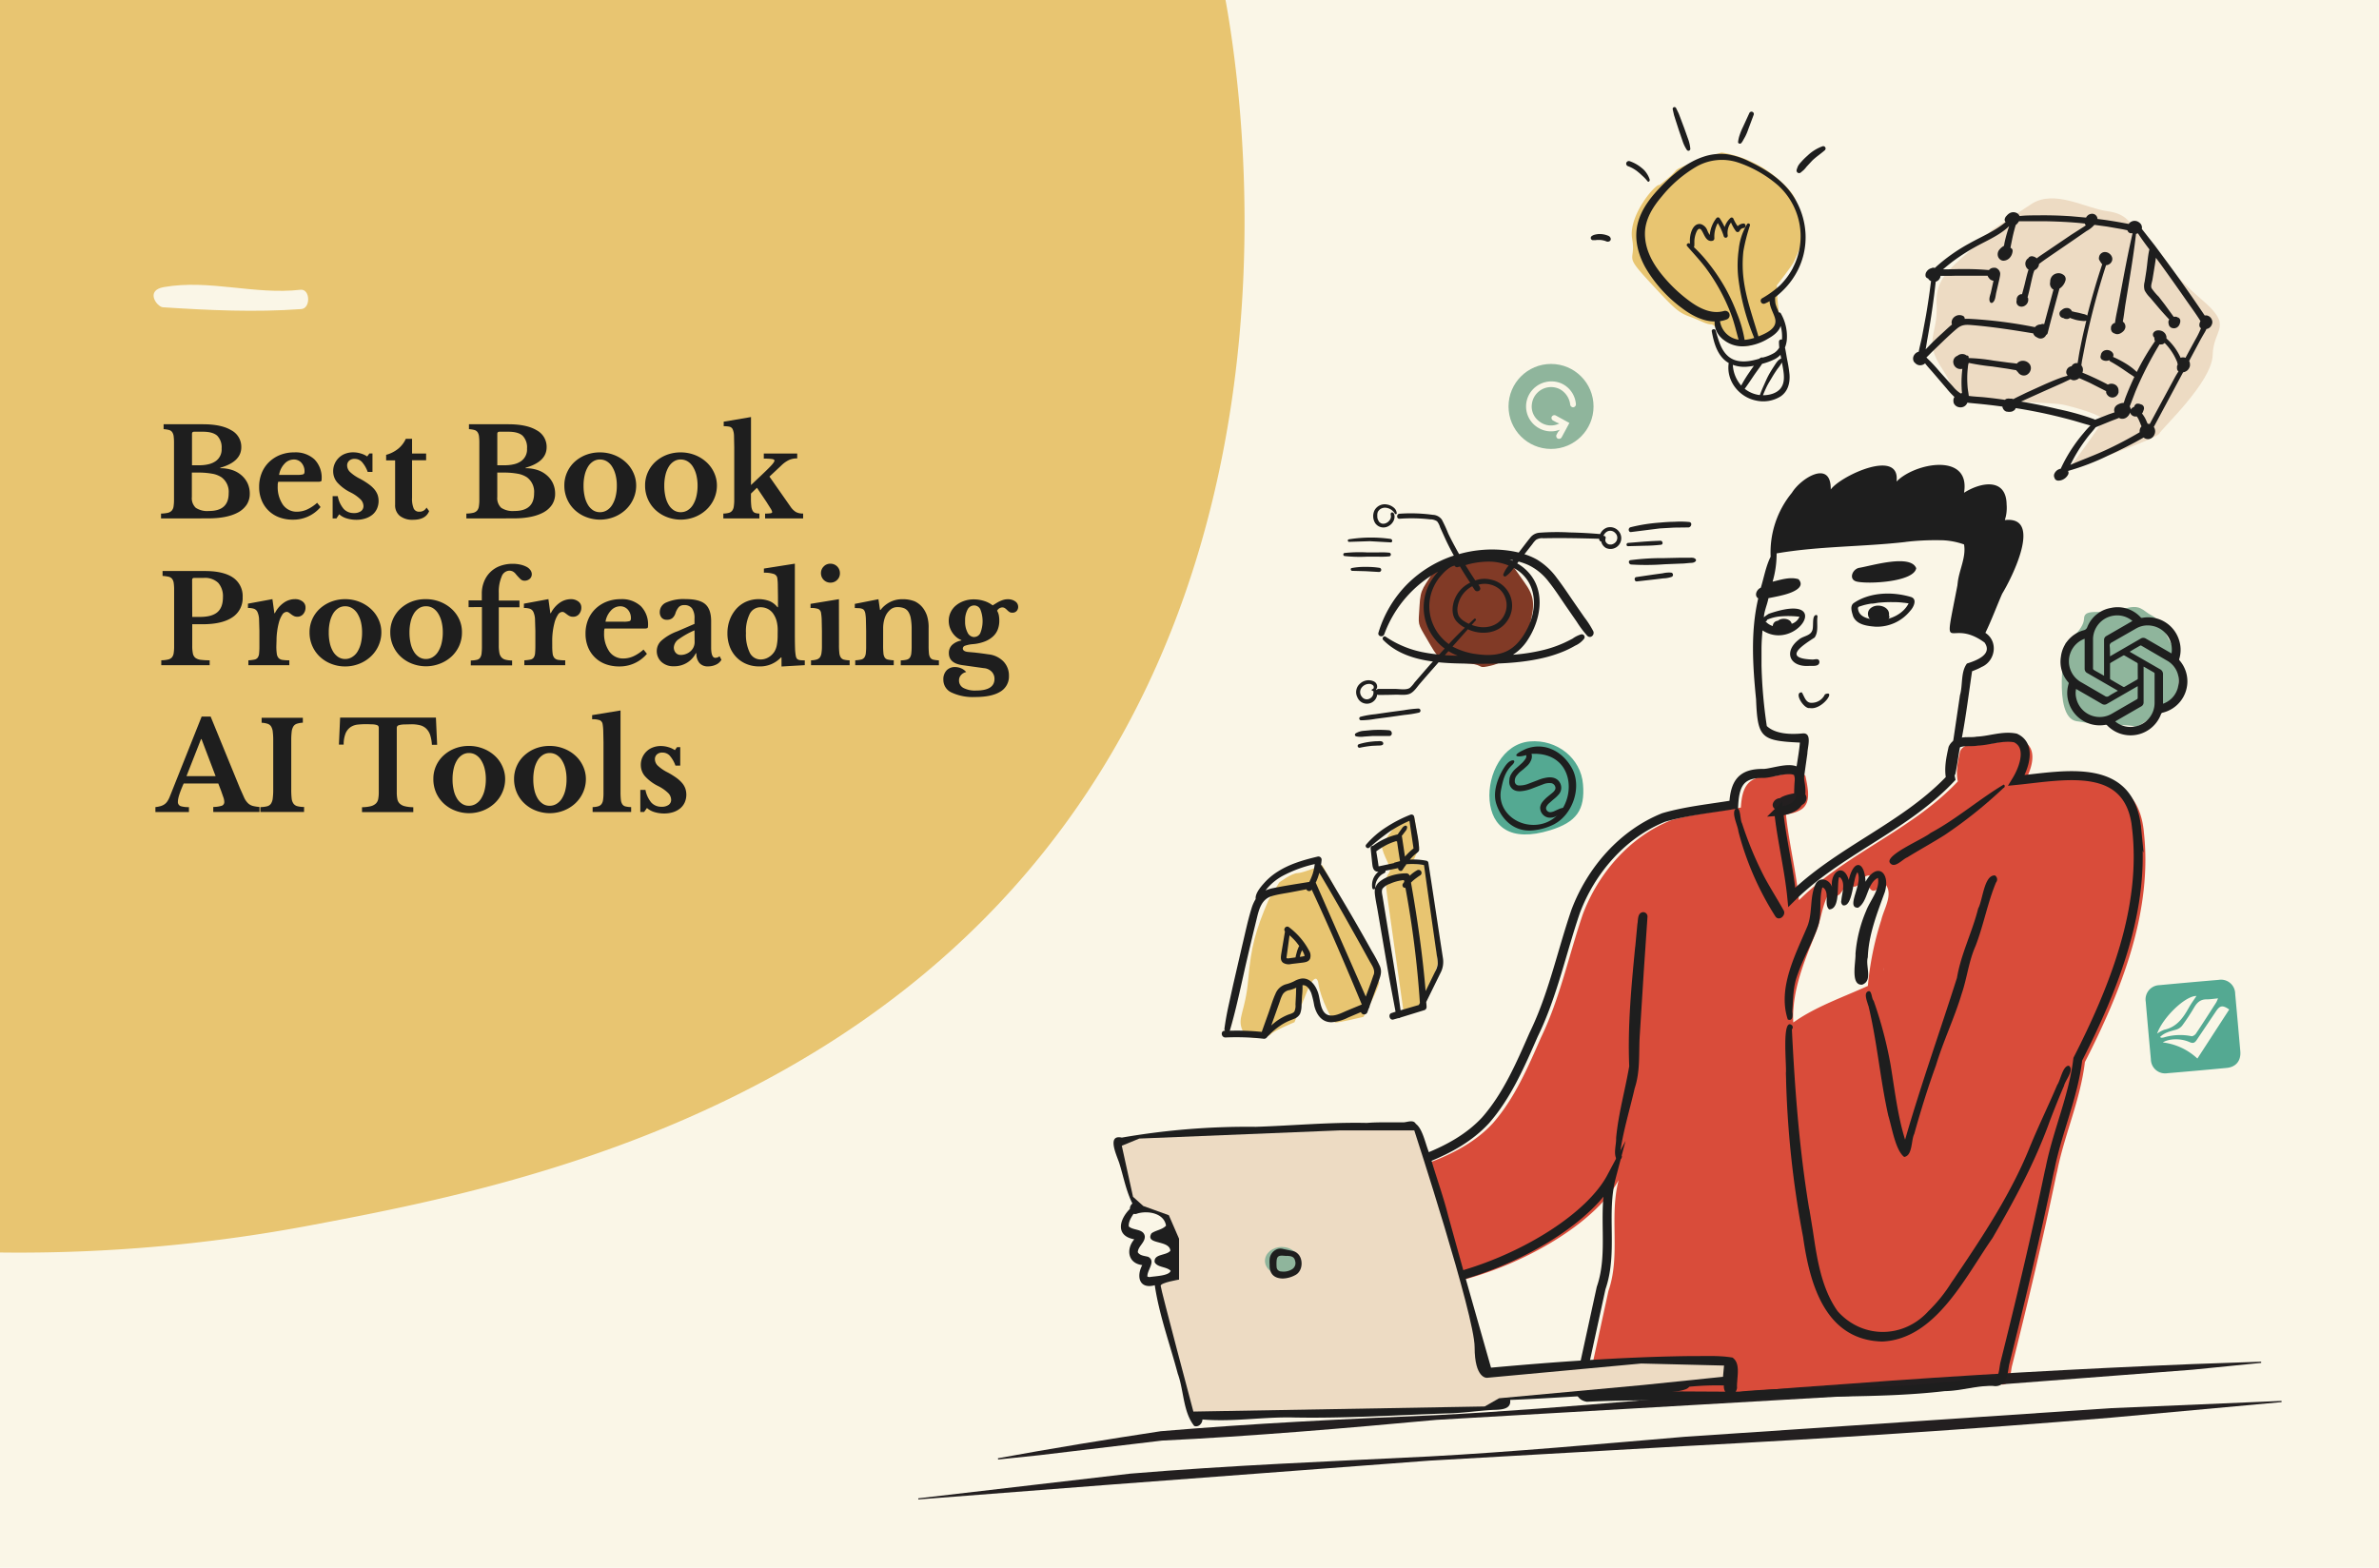 <svg xmlns="http://www.w3.org/2000/svg" viewBox="0 0 792 522"><defs><clipPath id="a"><path d="M-1.94 433.51V-1.69h438.87v435.2z" fill="none"/></clipPath></defs><path d="M-1.94-1.69h795.88v525.37H-1.94z" fill="#faf6e7"/><g clip-path="url(#a)"><path d="M-27.2 416a522.4 522.4 0 0 0 130.5-8c55.11-10.42 160.7-30.45 234.06-112.36C440 181 412 20.67 407.39-3.26L-17.35-1.07z" fill="#e8c571"/></g><path d="M53.61 172.62V171a11 11 0 0 0 2.22-.24 2.65 2.65 0 0 0 1.3-.69 2.6 2.6 0 0 0 .64-1.39 14.4 14.4 0 0 0 .16-2.32v-18.83a18 18 0 0 0-.12-2.3 3.1 3.1 0 0 0-.51-1.38 1.9 1.9 0 0 0-1.06-.69 9.5 9.5 0 0 0-1.77-.27v-1.63h13.07c4.1 0 7.25.66 9.47 2a6.23 6.23 0 0 1 3.32 5.64q0 4.85-7 6.84v.16a12.3 12.3 0 0 1 4.06.63 9.1 9.1 0 0 1 3.07 1.78 8.1 8.1 0 0 1 2 2.68 8.2 8.2 0 0 1 .69 3.38 6.6 6.6 0 0 1-1 3.63 8 8 0 0 1-2.87 2.6q-3.63 2-10 2zm12.71-17.71a12.8 12.8 0 0 0 3.17-.35 7 7 0 0 0 2.29-1 4.72 4.72 0 0 0 2-4.19 5.54 5.54 0 0 0-1.47-4.3c-1-.88-2.55-1.32-4.72-1.32h-2.94c-.49 0-.73.23-.73.69v10.47zm3.26 15.23q6.56 0 6.55-5.91a6 6 0 0 0-2.36-5.29 8 8 0 0 0-3.16-1.22 25.5 25.5 0 0 0-4.74-.37h-2v8.14a4.38 4.38 0 0 0 1.3 3.59 7 7 0 0 0 4.41 1.06m37.14-1.31a11.82 11.82 0 0 1-9.25 4.2 12.6 12.6 0 0 1-4.58-.8 10 10 0 0 1-5.8-5.68 11.5 11.5 0 0 1-.82-4.44 12.1 12.1 0 0 1 .86-4.62 10.6 10.6 0 0 1 2.42-3.62 11.2 11.2 0 0 1 3.71-2.39 12.5 12.5 0 0 1 4.7-.85 9.25 9.25 0 0 1 6.72 2.32 8.65 8.65 0 0 1 2.4 6.52c0 .43-.06.7-.2.79a2.6 2.6 0 0 1-1.14.14H92.63a3.7 3.7 0 0 0-.17 1.35 10.36 10.36 0 0 0 1.73 6.31 5.57 5.57 0 0 0 4.71 2.32 8.2 8.2 0 0 0 3.4-.77 13.4 13.4 0 0 0 3.28-2.2zm-7.9-10.71a7.4 7.4 0 0 0 2.09-.18c.32-.12.47-.41.47-.88a4.23 4.23 0 0 0-1-2.93A3.27 3.27 0 0 0 97.8 153a4.17 4.17 0 0 0-3.12 1.45 7 7 0 0 0-1.77 3.68zm13.18 14.5h-1.26v-7.41h1.71a9.14 9.14 0 0 0 2 4.28 4.5 4.5 0 0 0 3.37 1.34 3.84 3.84 0 0 0 2.35-.63 2.07 2.07 0 0 0 .83-1.73 3.24 3.24 0 0 0-1-2.22 13.2 13.2 0 0 0-3.29-2.3 14.7 14.7 0 0 1-4.44-3.32 5.73 5.73 0 0 1-1.35-3.73 6.1 6.1 0 0 1 .51-2.5 6.2 6.2 0 0 1 1.39-2 6 6 0 0 1 2.09-1.32 7.4 7.4 0 0 1 2.65-.47 8.6 8.6 0 0 1 2.5.37 7.4 7.4 0 0 1 2.18 1l.74-1H124v6.15h-1.59a10.3 10.3 0 0 0-1.94-3.34 3.25 3.25 0 0 0-2.42-1 2.56 2.56 0 0 0-1.81.61 2.09 2.09 0 0 0-.67 1.63 3.08 3.08 0 0 0 1 2.16 14 14 0 0 0 3.32 2.24 26 26 0 0 1 2.81 1.75 10.3 10.3 0 0 1 1.92 1.73 6.4 6.4 0 0 1 1.08 1.83 6.43 6.43 0 0 1-.19 4.62 5.6 5.6 0 0 1-1.5 2 7.2 7.2 0 0 1-2.35 1.26 9.6 9.6 0 0 1-3 .45 11 11 0 0 1-3.26-.47 6.5 6.5 0 0 1-2.48-1.36zm16.55-19.34v-1.84a10.8 10.8 0 0 0 4.09-2.09 9.1 9.1 0 0 0 2.46-3.24h2.08V151h4.68v2.24h-4.68v12.5a8.3 8.3 0 0 0 .55 3.58 1.91 1.91 0 0 0 1.85 1.06A2.6 2.6 0 0 0 142 169l.86 1.18q-1.14 2.9-5.38 2.89a6.68 6.68 0 0 1-4.37-1.3 4.51 4.51 0 0 1-1.57-3.67v-14.82zm26.71 19.34V171a11 11 0 0 0 2.22-.24 2.65 2.65 0 0 0 1.3-.69 2.7 2.7 0 0 0 .63-1.39 13 13 0 0 0 .17-2.32v-18.83a18 18 0 0 0-.12-2.3 3.1 3.1 0 0 0-.51-1.38 1.94 1.94 0 0 0-1.06-.69 9.5 9.5 0 0 0-1.77-.27v-1.63h13.07c4.1 0 7.25.66 9.47 2a6.23 6.23 0 0 1 3.32 5.64q0 4.85-7 6.84v.16a12.3 12.3 0 0 1 4.05.63 9 9 0 0 1 3.08 1.78 7.9 7.9 0 0 1 2 2.68 8.2 8.2 0 0 1 .7 3.38 6.6 6.6 0 0 1-1 3.63 8 8 0 0 1-2.87 2.6q-3.63 2-10 2zM168 154.91a12.8 12.8 0 0 0 3.17-.35 6.8 6.8 0 0 0 2.28-1 4.71 4.71 0 0 0 2-4.19 5.54 5.54 0 0 0-1.47-4.3q-1.47-1.32-4.72-1.32h-2.96c-.49 0-.74.23-.74.69v10.47zm3.25 15.23q6.57 0 6.56-5.91a6 6 0 0 0-2.36-5.29 8.1 8.1 0 0 0-3.16-1.22 25.5 25.5 0 0 0-4.74-.37h-2v8.14a4.38 4.38 0 0 0 1.31 3.59 7 7 0 0 0 4.36 1.06zm28.48-19.51a12.9 12.9 0 0 1 4.62.83 12.3 12.3 0 0 1 3.83 2.31 10.7 10.7 0 0 1 2.61 3.48 10.1 10.1 0 0 1 1 4.42 10.8 10.8 0 0 1-1 4.56 11.1 11.1 0 0 1-2.61 3.58 12.1 12.1 0 0 1-3.83 2.36 12.82 12.82 0 0 1-9.18 0 11.6 11.6 0 0 1-3.79-2.34 10.8 10.8 0 0 1-2.56-3.6 11 11 0 0 1-.94-4.58 10.4 10.4 0 0 1 .94-4.44 10.7 10.7 0 0 1 2.56-3.51 12.2 12.2 0 0 1 3.79-2.28 12.9 12.9 0 0 1 4.56-.79m0 2.36a4.2 4.2 0 0 0-2.24.63 5.4 5.4 0 0 0-1.73 1.77 9.5 9.5 0 0 0-1.1 2.75 15.2 15.2 0 0 0-.39 3.57 15.7 15.7 0 0 0 .39 3.66 9.4 9.4 0 0 0 1.1 2.77 5.6 5.6 0 0 0 1.71 1.77 4.16 4.16 0 0 0 2.26.63 4.35 4.35 0 0 0 2.3-.63 5.3 5.3 0 0 0 1.77-1.79 9.4 9.4 0 0 0 1.14-2.79 14.5 14.5 0 0 0 .41-3.62 14 14 0 0 0-.41-3.55 9.6 9.6 0 0 0-1.14-2.75 5.3 5.3 0 0 0-1.77-1.79 4.35 4.35 0 0 0-2.3-.62zm26.88-2.36a12.9 12.9 0 0 1 4.62.83 12.3 12.3 0 0 1 3.83 2.31 10.7 10.7 0 0 1 2.61 3.48 10.1 10.1 0 0 1 1 4.42 10.8 10.8 0 0 1-1 4.56 11.1 11.1 0 0 1-2.61 3.58 12.1 12.1 0 0 1-3.83 2.36 12.82 12.82 0 0 1-9.18 0 11.6 11.6 0 0 1-3.79-2.34 10.8 10.8 0 0 1-2.56-3.6 11 11 0 0 1-.94-4.58 10.4 10.4 0 0 1 .94-4.44 10.7 10.7 0 0 1 2.56-3.51 12.2 12.2 0 0 1 3.79-2.28 12.9 12.9 0 0 1 4.56-.79m0 2.36a4.2 4.2 0 0 0-2.24.63 5.4 5.4 0 0 0-1.73 1.77 9.5 9.5 0 0 0-1.1 2.75 15.2 15.2 0 0 0-.39 3.57 15.7 15.7 0 0 0 .39 3.66 9.4 9.4 0 0 0 1.1 2.77 5.5 5.5 0 0 0 1.71 1.77 4.16 4.16 0 0 0 2.26.63 4.35 4.35 0 0 0 2.3-.63 5.5 5.5 0 0 0 1.77-1.79 9.4 9.4 0 0 0 1.14-2.79 15 15 0 0 0 .41-3.62 14.4 14.4 0 0 0-.41-3.55 9.6 9.6 0 0 0-1.14-2.75 5.5 5.5 0 0 0-1.77-1.79 4.35 4.35 0 0 0-2.3-.62zm28.1 18.01a11 11 0 0 0 1.83-.1c.36-.07.53-.21.53-.43a3.8 3.8 0 0 0-.55-1.2l-1.4-2.22-3.12-4.65-2 1.95v1.59a22 22 0 0 0 .12 2.57 4.2 4.2 0 0 0 .43 1.53 1.6 1.6 0 0 0 .85.75 4.3 4.3 0 0 0 1.41.2v1.63h-12V171a7.8 7.8 0 0 0 1.84-.24 2.13 2.13 0 0 0 1.09-.71 2.9 2.9 0 0 0 .55-1.43 15 15 0 0 0 .15-2.38V149l-.08-3.91a6 6 0 0 0-.43-2.14 1.54 1.54 0 0 0-1.06-.87 9 9 0 0 0-1.94-.17v-1.5l9.09-1.55v22.64l3.91-3.7q2.11-2 3-3t.9-1.44c0-.25-.26-.42-.76-.51a17 17 0 0 0-2.79-.14V151h11.12v1.63a6.5 6.5 0 0 0-2.73.53 9.5 9.5 0 0 0-2.56 1.83l-3.95 3.7 7 10a6 6 0 0 0 1.84 1.81 4.9 4.9 0 0 0 2.37.49v1.63h-12.66zM80.78 198.85a7.59 7.59 0 0 1-3.43 6.7q-3.42 2.3-9.93 2.3H64V215a12 12 0 0 0 .2 2.5 2.5 2.5 0 0 0 .8 1.5 3.7 3.7 0 0 0 1.8.69 22 22 0 0 0 3 .16v1.63H53.69v-1.63a11 11 0 0 0 2.2-.24 2.6 2.6 0 0 0 1.31-.69 2.84 2.84 0 0 0 .61-1.39 14.4 14.4 0 0 0 .16-2.32v-18.8a16 16 0 0 0-.14-2.31 3 3 0 0 0-.55-1.38 2.07 2.07 0 0 0-1.16-.69 13 13 0 0 0-2-.27v-1.63h14.11c4.13 0 7.25.74 9.37 2.2a7.42 7.42 0 0 1 3.18 6.52M64 205.41h2.6c2.64 0 4.56-.53 5.79-1.59s1.83-2.73 1.83-5a6.72 6.72 0 0 0-1.55-4.73 6.33 6.33 0 0 0-4.85-1.67h-3.13c-.49 0-.73.24-.73.7zm28 9.77a16 16 0 0 0 .15 2.5 2.6 2.6 0 0 0 .59 1.41 2.14 2.14 0 0 0 1.3.63 14 14 0 0 0 2.28.14v1.63H82.69v-1.63a13 13 0 0 0 2-.24 1.82 1.82 0 0 0 1.1-.65 2.86 2.86 0 0 0 .47-1.41 23 23 0 0 0 .1-2.46v-5l-.12-4a6.5 6.5 0 0 0-.53-2.32 2 2 0 0 0-1.16-1.08 6 6 0 0 0-2-.27V201l8.14-1.51.65 4.68h.17a9.2 9.2 0 0 1 2.89-3.42 6.45 6.45 0 0 1 3.79-1.26 4 4 0 0 1 2.52.77 2.41 2.41 0 0 1 1 2 3.27 3.27 0 0 1-.76 2.2 2.51 2.51 0 0 1-2 .89 2.44 2.44 0 0 1-1.1-.24 5 5 0 0 1-.88-.55l-.77-.57a1.36 1.36 0 0 0-.8-.26 1.89 1.89 0 0 0-1.46 1 9 9 0 0 0-1.14 2.73 21 21 0 0 0-.53 2.75 22 22 0 0 0-.21 3zm22.9-15.68a13 13 0 0 1 4.63.83 12.4 12.4 0 0 1 3.82 2.31 10.7 10.7 0 0 1 2.61 3.48 10.14 10.14 0 0 1 1 4.42 10.8 10.8 0 0 1-1 4.56 11.1 11.1 0 0 1-2.61 3.58 12.1 12.1 0 0 1-3.82 2.36 12.6 12.6 0 0 1-4.63.86 12.5 12.5 0 0 1-4.56-.84 11.6 11.6 0 0 1-3.79-2.34 10.8 10.8 0 0 1-2.56-3.6 11 11 0 0 1-.94-4.58 10.57 10.57 0 0 1 3.5-7.94 12 12 0 0 1 3.79-2.29 12.9 12.9 0 0 1 4.56-.81m0 2.36a4.2 4.2 0 0 0-2.24.63 5.5 5.5 0 0 0-1.73 1.77 9.6 9.6 0 0 0-1.1 2.75 15.2 15.2 0 0 0-.38 3.57 15.7 15.7 0 0 0 .38 3.66 9.4 9.4 0 0 0 1.1 2.77 5.6 5.6 0 0 0 1.71 1.77 4.1 4.1 0 0 0 2.26.64 4.27 4.27 0 0 0 2.3-.64A5.34 5.34 0 0 0 119 217a10 10 0 0 0 1.14-2.79 15 15 0 0 0 .4-3.62 14.4 14.4 0 0 0-.4-3.55 10 10 0 0 0-1.14-2.74 5.5 5.5 0 0 0-1.78-1.8 4.35 4.35 0 0 0-2.32-.64m26.88-2.36a12.9 12.9 0 0 1 4.62.83 12.3 12.3 0 0 1 3.83 2.31 10.7 10.7 0 0 1 2.61 3.48 10.14 10.14 0 0 1 .95 4.42 10.8 10.8 0 0 1-.95 4.56 11.1 11.1 0 0 1-2.61 3.58 12.1 12.1 0 0 1-3.83 2.32 12.82 12.82 0 0 1-9.18 0 11.6 11.6 0 0 1-3.79-2.34 10.8 10.8 0 0 1-2.56-3.6 11 11 0 0 1-.94-4.58 10.57 10.57 0 0 1 3.5-7.94 12 12 0 0 1 3.79-2.29 12.9 12.9 0 0 1 4.56-.75m0 2.36a4.2 4.2 0 0 0-2.24.63 5.5 5.5 0 0 0-1.73 1.77 9.3 9.3 0 0 0-1.1 2.75 15.2 15.2 0 0 0-.39 3.57 15.7 15.7 0 0 0 .39 3.66 9.1 9.1 0 0 0 1.1 2.77 5.5 5.5 0 0 0 1.71 1.77 4.1 4.1 0 0 0 2.26.64 4.27 4.27 0 0 0 2.3-.64 5.4 5.4 0 0 0 1.77-1.79 9.4 9.4 0 0 0 1.15-2.79 15 15 0 0 0 .41-3.62A14.4 14.4 0 0 0 147 207a9.5 9.5 0 0 0-1.14-2.74 5.54 5.54 0 0 0-1.77-1.8 4.35 4.35 0 0 0-2.31-.6m14.22-1.95h4.4v-2.28a10.4 10.4 0 0 1 .76-4 9.06 9.06 0 0 1 5.33-5.19 12 12 0 0 1 4.22-.71 11.2 11.2 0 0 1 2.54.27 8 8 0 0 1 2 .71 3.64 3.64 0 0 1 1.32 1.1 2.32 2.32 0 0 1 .47 1.38 2 2 0 0 1-.69 1.55 2.56 2.56 0 0 1-1.75.61 1.87 1.87 0 0 1-1.29-.49 20 20 0 0 1-1.65-1.79 3.1 3.1 0 0 0-1-.82 2.7 2.7 0 0 0-1.1-.24 2.86 2.86 0 0 0-2.57 2 13 13 0 0 0-.94 5.43v2.53h6.89v2.24h-6.89v12.58a13.5 13.5 0 0 0 .19 2.53 3.1 3.1 0 0 0 .69 1.54 2.7 2.7 0 0 0 1.36.8 9.7 9.7 0 0 0 2.2.26v1.63h-13.76v-1.63a9.4 9.4 0 0 0 2-.22 1.82 1.82 0 0 0 1.1-.69 3.1 3.1 0 0 0 .49-1.43 20 20 0 0 0 .12-2.46v-12.97H156zm27.85 15.27a18 18 0 0 0 .14 2.5 2.7 2.7 0 0 0 .59 1.41 2.17 2.17 0 0 0 1.31.63 14 14 0 0 0 2.28.14v1.63h-13.61v-1.63a13 13 0 0 0 2-.24 1.82 1.82 0 0 0 1.1-.65 3 3 0 0 0 .47-1.41c.06-.61.1-1.43.1-2.46v-5l-.12-4a6.5 6.5 0 0 0-.53-2.32 2 2 0 0 0-1.16-1.08 6 6 0 0 0-2-.27V201l8.15-1.51.65 4.68h.16a9.26 9.26 0 0 1 2.89-3.42 6.5 6.5 0 0 1 3.73-1.25 4 4 0 0 1 2.53.77 2.4 2.4 0 0 1 1 2 3.32 3.32 0 0 1-.75 2.2 2.53 2.53 0 0 1-2.06.89 2.5 2.5 0 0 1-1.1-.24 5 5 0 0 1-.87-.55q-.39-.3-.78-.57a1.33 1.33 0 0 0-.79-.26 1.89 1.89 0 0 0-1.47 1 9 9 0 0 0-1.14 2.73 25 25 0 0 0-.53 2.75 24 24 0 0 0-.2 3zm31.52 2.52a11.82 11.82 0 0 1-9.24 4.2 12.9 12.9 0 0 1-4.59-.79 10 10 0 0 1-5.8-5.69 11.7 11.7 0 0 1-.81-4.44 12.1 12.1 0 0 1 .85-4.62 10.5 10.5 0 0 1 2.43-3.62 11.2 11.2 0 0 1 3.7-2.38 12.6 12.6 0 0 1 4.7-.86 9.25 9.25 0 0 1 6.72 2.32 8.62 8.62 0 0 1 2.41 6.52c0 .43-.07.7-.21.79a2.5 2.5 0 0 1-1.14.14h-13.11a3.8 3.8 0 0 0-.16 1.35 10.3 10.3 0 0 0 1.73 6.31 5.54 5.54 0 0 0 4.7 2.32 8.2 8.2 0 0 0 3.4-.77 13.2 13.2 0 0 0 3.28-2.2zm-7.9-10.7a7.5 7.5 0 0 0 2.1-.18c.31-.12.47-.41.47-.88a4.23 4.23 0 0 0-1-2.93 3.31 3.31 0 0 0-2.57-1.14 4.15 4.15 0 0 0-3.11 1.45 7.1 7.1 0 0 0-1.78 3.68zm23.74.73V206a5.67 5.67 0 0 0-.83-3.44 3.07 3.07 0 0 0-2.59-1.08 2.38 2.38 0 0 0-1.79.63 5.9 5.9 0 0 0-1.14 2.09 3.6 3.6 0 0 1-1 1.59 2.78 2.78 0 0 1-1.85.57 2.2 2.2 0 0 1-1.75-.69 2.83 2.83 0 0 1-.61-1.95 3.45 3.45 0 0 1 2.13-3.1 14.2 14.2 0 0 1 6.46-1.14q4.56 0 6.51 1.65t2 5.52v8.92c0 2.3.46 3.46 1.38 3.46a2.24 2.24 0 0 0 1.43-.53l.61 1.18a3.93 3.93 0 0 1-1.77 1.61 6.1 6.1 0 0 1-2.71.59 3.54 3.54 0 0 1-2.85-1.14 4.8 4.8 0 0 1-1-3.22h-.2a8 8 0 0 1-7.33 4.32 5.75 5.75 0 0 1-4.11-1.45 4.88 4.88 0 0 1-1.55-3.76 4.66 4.66 0 0 1 1.59-3.36 16.6 16.6 0 0 1 5.29-3.08zm0 2.15a27.2 27.2 0 0 0-5.15 2.88 3.62 3.62 0 0 0-1.73 2.74 2.65 2.65 0 0 0 .65 1.88 2.16 2.16 0 0 0 1.63.69 4.7 4.7 0 0 0 1.83-.35 4.7 4.7 0 0 0 1.47-.91 4 4 0 0 0 1-1.37 4.15 4.15 0 0 0 .34-1.69zm28.96 9.01H260a9.5 9.5 0 0 1-7.29 3 10.7 10.7 0 0 1-4.25-.82 9.8 9.8 0 0 1-3.34-2.28 10.2 10.2 0 0 1-2.18-3.48 12.3 12.3 0 0 1-.77-4.46 12.6 12.6 0 0 1 .79-4.52 11.6 11.6 0 0 1 2.16-3.6 9.6 9.6 0 0 1 3.26-2.38 10.53 10.53 0 0 1 7.7-.25 6.56 6.56 0 0 1 2.74 2.08h.18v-3.46l-.06-4.14a17 17 0 0 0-.19-2.26 1.77 1.77 0 0 0-1.24-1.24 9.7 9.7 0 0 0-3.2-.39v-1.38l10.31-1.63V211q0 3.06.06 4.71a18 18 0 0 0 .22 2.5 3 3 0 0 0 .25.86 1.2 1.2 0 0 0 .48.51 2.4 2.4 0 0 0 .88.24 14 14 0 0 0 1.41.06v1.59l-7.74.45zm-1.26-9.09a12 12 0 0 0-.33-2.87 7.7 7.7 0 0 0-1-2.34 4.93 4.93 0 0 0-1.87-1.79 5.1 5.1 0 0 0-2.44-.61 4 4 0 0 0-3.67 2.2 13.06 13.06 0 0 0-1.26 6.39 13.7 13.7 0 0 0 1.26 6.52 4 4 0 0 0 3.63 2.28 5.13 5.13 0 0 0 2.56-.69 5.9 5.9 0 0 0 2-1.88 6.5 6.5 0 0 0 .83-2.22 17.5 17.5 0 0 0 .27-3.4zm20.4 5.01a22 22 0 0 0 .12 2.61 3.35 3.35 0 0 0 .49 1.51 1.8 1.8 0 0 0 1.06.71 8.5 8.5 0 0 0 1.87.22v1.63H270v-1.63a7 7 0 0 0 1.86-.26 2.17 2.17 0 0 0 1.1-.73 3.2 3.2 0 0 0 .52-1.43 15 15 0 0 0 .15-2.34v-5l-.08-3.89a17 17 0 0 0-.21-2.1 1.71 1.71 0 0 0-.91-1.34 6.9 6.9 0 0 0-2.59-.33v-1.38l9.45-1.55zm-6-23.94a3.07 3.07 0 0 1 .92-2.26 3 3 0 0 1 2.22-.92 3.13 3.13 0 0 1 3.17 3.18 3 3 0 0 1-.91 2.22 3.08 3.08 0 0 1-2.26.91 3.12 3.12 0 0 1-3.14-3.13M294 214.85a26 26 0 0 0 .1 2.63 3.3 3.3 0 0 0 .45 1.47 1.66 1.66 0 0 0 1.06.67 12 12 0 0 0 1.93.24v1.63h-12.82v-1.63a12 12 0 0 0 1.9-.24 1.94 1.94 0 0 0 1.1-.65 3 3 0 0 0 .51-1.39 19 19 0 0 0 .12-2.44v-5.09l-.08-3.89a15 15 0 0 0-.21-2 3.2 3.2 0 0 0-.32-.87 1.32 1.32 0 0 0-.61-.53 3.3 3.3 0 0 0-1-.25c-.41 0-.92-.06-1.55-.06v-1.38l7.86-1.55.53 3.58h.16a9.5 9.5 0 0 1 3.18-2.64 8.7 8.7 0 0 1 4-.94 10.7 10.7 0 0 1 4.22.71 7.4 7.4 0 0 1 2.87 2.39 9.2 9.2 0 0 1 1.22 2.42 12.7 12.7 0 0 1 .53 4.09v5.74a26 26 0 0 0 .1 2.63 3.3 3.3 0 0 0 .45 1.47 1.66 1.66 0 0 0 1 .67 11.5 11.5 0 0 0 1.87.24v1.63h-12.7v-1.63a9 9 0 0 0 1.94-.22 1.93 1.93 0 0 0 1.08-.67 3.2 3.2 0 0 0 .49-1.41 20 20 0 0 0 .12-2.42v-5.56a20.4 20.4 0 0 0-.25-3.5 6.2 6.2 0 0 0-.79-2.3 3.17 3.17 0 0 0-1.45-1.27 5.8 5.8 0 0 0-2.24-.38 3.54 3.54 0 0 0-2.24.73 6.3 6.3 0 0 0-1.62 2 8.5 8.5 0 0 0-.64 1.89 11.2 11.2 0 0 0-.26 2.42zm28.44 2.24 1.93.17 1.59.18 1.51.2 1.6.23a8.15 8.15 0 0 1 5 2.38 6.73 6.73 0 0 1 1.82 4.79 5.84 5.84 0 0 1-2.86 5.25c-1.9 1.19-4.69 1.79-8.39 1.79a16.8 16.8 0 0 1-7.84-1.49 4.6 4.6 0 0 1-2.74-4.21 4.27 4.27 0 0 1 1.1-3.2 3.78 3.78 0 0 1 2.77-1.08 5.2 5.2 0 0 1 2.05.43 4.56 4.56 0 0 1 1.69 1.24 3.07 3.07 0 0 0-1.73 1 2.55 2.55 0 0 0-.67 1.77 2.77 2.77 0 0 0 1.45 2.51 8.35 8.35 0 0 0 4.25.87q6.1 0 6.11-3.87a3.4 3.4 0 0 0-.92-2.38 4 4 0 0 0-2.62-1.2l-7.13-1q-4.51-.62-4.52-4a3.67 3.67 0 0 1 1.08-2.73 6.1 6.1 0 0 1 3.07-1.47v-.16a5.6 5.6 0 0 1-1.69-1 7.3 7.3 0 0 1-1.32-1.5 7.2 7.2 0 0 1-.88-1.86 7 7 0 0 1-.3-2.05 6.5 6.5 0 0 1 .63-2.83 6.6 6.6 0 0 1 1.75-2.26 8.6 8.6 0 0 1 2.65-1.49 9.6 9.6 0 0 1 3.32-.55 11.4 11.4 0 0 1 3.42.53 8.7 8.7 0 0 1 2.85 1.47l1.63-1a10 10 0 0 1 1.28-.61 7 7 0 0 1 1.08-.33 4.7 4.7 0 0 1 1-.1 4.18 4.18 0 0 1 2.5.69 2.17 2.17 0 0 1 1 1.84 2 2 0 0 1-.53 1.4 1.83 1.83 0 0 1-1.43.54 1.6 1.6 0 0 1-1-.27 5 5 0 0 1-.72-.61 6 6 0 0 0-.71-.61 1.67 1.67 0 0 0-1-.26 2.09 2.09 0 0 0-1.62 1.1 5 5 0 0 1 .57 1.48 10 10 0 0 1 .16 1.86 8 8 0 0 1-.49 2.85 6.15 6.15 0 0 1-1.53 2.3 8.6 8.6 0 0 1-2.66 1.69 14.2 14.2 0 0 1-4 .94 10 10 0 0 0-2.7.53 1 1 0 0 0-.76 1c.06.6.67 1 1.9 1.09m1.95-5a2.25 2.25 0 0 0 2-1.38 10.68 10.68 0 0 0 0-7.76 2.27 2.27 0 0 0-2.08-1.36 2.47 2.47 0 0 0-2.2 1.38 7.54 7.54 0 0 0-.81 3.79 7.7 7.7 0 0 0 .83 3.89 2.51 2.51 0 0 0 2.26 1.47zM72.67 260.87H61.15q-1.92 4.32-1.92 6a1.46 1.46 0 0 0 .92 1.55 9 9 0 0 0 2.75.32v1.63H51.74v-1.63a12 12 0 0 0 1.69-.32 4.8 4.8 0 0 0 1.26-.57 3.7 3.7 0 0 0 1-1 8 8 0 0 0 .77-1.45l10.67-26.8h3l9.73 23.78 1.45 3.26a6.2 6.2 0 0 0 1.26 1.81 3.8 3.8 0 0 0 1.54.88 13 13 0 0 0 2.27.36v1.67H71v-1.67a10 10 0 0 0 2.81-.4 1.28 1.28 0 0 0 .86-1.31 5 5 0 0 0-.29-1.46l-.77-2.2zm-10.59-2.44h9.7l-4.69-12.34h-.16zm39.14 11.93H86.68v-1.63a9.6 9.6 0 0 0 2.22-.26 2.24 2.24 0 0 0 1.28-.84 3.8 3.8 0 0 0 .61-1.73 22 22 0 0 0 .17-3v-16.4a22 22 0 0 0-.15-2.83 4.15 4.15 0 0 0-.55-1.77 2.14 2.14 0 0 0-1.16-.9 7.8 7.8 0 0 0-2-.35V239h13.72v1.63a7.8 7.8 0 0 0-2 .35 2.2 2.2 0 0 0-1.17.92 4.45 4.45 0 0 0-.55 1.77 24 24 0 0 0-.14 2.83v16.37a26 26 0 0 0 .14 3 3.5 3.5 0 0 0 .62 1.73 2.32 2.32 0 0 0 1.3.84 9.6 9.6 0 0 0 2.22.26zM145.53 248h-1.75a12.5 12.5 0 0 0-.59-3.32 5.3 5.3 0 0 0-1.33-2.11 4.6 4.6 0 0 0-2.07-1.1 11.6 11.6 0 0 0-2.86-.31l-2.54.06a7 7 0 0 0-1.47.21 1.14 1.14 0 0 0-.67.38 1.1 1.1 0 0 0-.16.61v21.34a12 12 0 0 0 .18 2.24 2.85 2.85 0 0 0 .76 1.53 3.7 3.7 0 0 0 1.67.9 12 12 0 0 0 2.89.34v1.63h-17.07v-1.63a12.4 12.4 0 0 0 2.94-.34 3.9 3.9 0 0 0 1.69-.9 2.86 2.86 0 0 0 .77-1.53 12 12 0 0 0 .18-2.24v-21.38a1.3 1.3 0 0 0-.14-.61 1 1 0 0 0-.59-.38 5.5 5.5 0 0 0-1.28-.21c-.56 0-1.29-.06-2.18-.06a28 28 0 0 0-2.81.14 5.2 5.2 0 0 0-2.36.82 4.8 4.8 0 0 0-1.65 2 9.9 9.9 0 0 0-.68 3.85h-1.58l.4-9h31.89zm10.59.37a12.7 12.7 0 0 1 4.62.84 12.2 12.2 0 0 1 3.83 2.3 10.5 10.5 0 0 1 2.6 3.48 10.14 10.14 0 0 1 1 4.42 10.8 10.8 0 0 1-1 4.56 10.9 10.9 0 0 1-2.6 3.58 12.2 12.2 0 0 1-3.83 2.36 12.82 12.82 0 0 1-9.18 0 11.5 11.5 0 0 1-3.79-2.34 10.9 10.9 0 0 1-2.57-3.6 11.2 11.2 0 0 1-.93-4.58 10.48 10.48 0 0 1 3.5-7.94 11.9 11.9 0 0 1 3.79-2.29 12.8 12.8 0 0 1 4.56-.79m0 2.36a4.14 4.14 0 0 0-2.24.63 5.5 5.5 0 0 0-1.73 1.77 9 9 0 0 0-1.1 2.75 15.2 15.2 0 0 0-.39 3.57 15.7 15.7 0 0 0 .39 3.66 8.9 8.9 0 0 0 1.1 2.77 5.4 5.4 0 0 0 1.71 1.77 4 4 0 0 0 2.26.64 4.27 4.27 0 0 0 2.3-.64 5.4 5.4 0 0 0 1.77-1.79 9.4 9.4 0 0 0 1.14-2.79 15 15 0 0 0 .41-3.62 14.4 14.4 0 0 0-.41-3.55 9.5 9.5 0 0 0-1.14-2.74 5.54 5.54 0 0 0-1.77-1.8 4.35 4.35 0 0 0-2.3-.63m26.88-2.36a12.8 12.8 0 0 1 4.62.84 12.2 12.2 0 0 1 3.83 2.3 10.8 10.8 0 0 1 2.6 3.48 10.14 10.14 0 0 1 1 4.42 10.8 10.8 0 0 1-1 4.56 11.2 11.2 0 0 1-2.6 3.58 12.2 12.2 0 0 1-3.83 2.36 12.85 12.85 0 0 1-9.19 0 11.5 11.5 0 0 1-3.78-2.34 10.7 10.7 0 0 1-2.57-3.6 11.2 11.2 0 0 1-.94-4.58 10.6 10.6 0 0 1 .94-4.44 10.4 10.4 0 0 1 2.57-3.5 11.9 11.9 0 0 1 3.78-2.29 12.9 12.9 0 0 1 4.57-.79m0 2.36a4.2 4.2 0 0 0-2.25.63 5.7 5.7 0 0 0-1.73 1.77 9.6 9.6 0 0 0-1.1 2.75 15.8 15.8 0 0 0-.38 3.57 16.3 16.3 0 0 0 .38 3.66 9.4 9.4 0 0 0 1.1 2.77 5.6 5.6 0 0 0 1.71 1.77 4.1 4.1 0 0 0 2.27.64 4.3 4.3 0 0 0 2.3-.64 5.4 5.4 0 0 0 1.77-1.79 9.4 9.4 0 0 0 1.14-2.79 15 15 0 0 0 .4-3.62 14.4 14.4 0 0 0-.4-3.55 9.5 9.5 0 0 0-1.14-2.74 5.54 5.54 0 0 0-1.77-1.8 4.37 4.37 0 0 0-2.3-.63m23.58 12.95a22 22 0 0 0 .12 2.61 3.35 3.35 0 0 0 .49 1.51 1.76 1.76 0 0 0 1.05.71 8.7 8.7 0 0 0 1.88.22v1.63h-12.83v-1.63a6.8 6.8 0 0 0 1.85-.26 2.12 2.12 0 0 0 1.1-.73 3.1 3.1 0 0 0 .53-1.43 15 15 0 0 0 .14-2.34v-16.82l-.08-3.89a16 16 0 0 0-.2-2.1 1.72 1.72 0 0 0-.92-1.34 6.9 6.9 0 0 0-2.58-.33v-1.38l9.45-1.55zm7.85 6.68h-1.26V263h1.71a9.1 9.1 0 0 0 2 4.28 4.5 4.5 0 0 0 3.38 1.34 3.83 3.83 0 0 0 2.34-.63 2 2 0 0 0 .83-1.73 3.27 3.27 0 0 0-1-2.22 13.1 13.1 0 0 0-3.3-2.3 14.7 14.7 0 0 1-4.44-3.32 5.73 5.73 0 0 1-1.35-3.73 6.1 6.1 0 0 1 .51-2.5 6.2 6.2 0 0 1 1.39-2 6 6 0 0 1 2.1-1.32 7.3 7.3 0 0 1 2.64-.47 8.7 8.7 0 0 1 2.51.37 7.5 7.5 0 0 1 2.18 1l.73-1h1.06v6.15h-1.59a10.4 10.4 0 0 0-1.93-3.34 3.3 3.3 0 0 0-2.43-1 2.58 2.58 0 0 0-1.81.61 2.09 2.09 0 0 0-.67 1.63 3.05 3.05 0 0 0 1 2.16 13.9 13.9 0 0 0 3.31 2.24 26 26 0 0 1 2.82 1.75 11 11 0 0 1 1.91 1.73 6 6 0 0 1 1.08 1.83 6.5 6.5 0 0 1-.18 4.62 5.7 5.7 0 0 1-1.51 2 7.1 7.1 0 0 1-2.34 1.26 9.7 9.7 0 0 1-3 .45 11 11 0 0 1-3.26-.47 6.5 6.5 0 0 1-2.48-1.36z" fill="#1e1e1e"/><path d="M100.05 96.48c-15.34 1.74-30.34-3.55-45.5-.89-6.34 1.11-2.29 6.58-.33 6.72 15.33 1 30.72 1.72 46.07.6 3.24-.24 2.98-6.8-.24-6.43" fill="#faf6e7"/><path d="M627 323.2v-.2c0-.29.06-.56.1-.84zm86.66-46.65c0 .11 0 .21.05.32-2.24-22.44-23.76-17.64-40-16.06 2.44-4 5.24-11.54-.36-14.13-4.22-.84-8.52.89-12.77 1.06-1.58.33-3.61 0-5.3.38a3.53 3.53 0 0 0-2.73 2c-.72 3.23-1.49 6.77-.76 10.06l-.89.93c-15.14 15.52-36.57 23.37-52 38.62-.9-9.09-3.08-18-4.16-27l-.19-1.61a11.5 11.5 0 0 0 5-1.52 4.82 4.82 0 0 0 2-2.48c.79-2.21.26-5.2-.51-8.8a2.3 2.3 0 0 0-.78-.64c-2.55-1.34-8.07.75-10.7.81-7.49-.12-9.6 3.23-10 10.4-7.79 1.3-15.7 2.05-23.31 4.26-13.69 5.49-24.14 17.58-29.3 31.24-4.68 13.69-7.61 28-13.94 41.08-4.36 9.94-8.78 20.25-16 28.51-5.36 5.82-12.17 9.53-19.4 12.45-6.16 2.5-12.63 4.42-18.78 6.58-12.09 3.44-27.16 17.12-15.24 29.08 10.12 8.77 27.87 8.56 45.48 3.5 21.52-6.17 42.84-19.58 49.8-32.67-3.2 12.19.74 24.95-3.4 36.93l-5.61 25.73a4 4 0 0 1 0 .47c-.24 3-3 8.34.06 9.86a3.7 3.7 0 0 0 .9.29c10.73-.51 21.47-.5 32.2-.43l13.09.07h5.26c22.69-2.11 45.61-.51 68.27-3.17 5.56-.05 11-2.05 16.52-1.72a2.21 2.21 0 0 0 2.51-1.2c.77-1.39.81-3.62 1.17-5 5.28-21.1 10.31-42.25 14.73-63.56l.06-.25.32-1.34v-.07c2.49-12.13 7.68-23.53 9.14-35.89 11.98-23.47 22.76-50.28 19.57-77.09m-101.33 21.38a21.4 21.4 0 0 0 2.41-3.58c.88-.27 1.41.47 2.1.82a1.8 1.8 0 0 0 .8 0 1.7 1.7 0 0 0 .58-.23c1.35-.84 2-3.32 3.85-3.44a2.4 2.4 0 0 1 .38 0 5 5 0 0 1 0 .53c0 .7-.07 1.41-.13 2.11a.4.4 0 0 1 0 .1v-.08a1.9 1.9 0 0 0 1.16 2.42h.14c1.62 0 2.44-1.85 3.94-2.31 2.92 3.37-.41 8.34-1.24 12a101.2 101.2 0 0 0-4.48 22l-1.75.78c-7 3.1-14.32 5.79-20.84 9.9-.74.47-1.48 1-2.2 1.46h-.06v-.4c0-.13 0 0 0 0a30 30 0 0 1 .11-4.56v-.07c.72-8.56 4.11-16.63 7.29-24.53 1.85-4.23 2.1-9 4.27-13.1 1.37 1.42 2.55 1.09 3.53.13zm66.23 97.7-.32 1.43.33-1.48a.1.1 0 0 1-.01.05" fill="#d94c3a"/><g fill="#1e1e1e"><path d="M602.49 235.75c-1.93.45-5.48-5.29-2.65-5.22.87 1.28 1.23 3.59 3.34 3.48a4.83 4.83 0 0 0 4.36-2.82c3.93-1.69-.98 5.37-5.05 4.56m-.36-14.02c-6.49.36-8.35-4.88-3.25-8.78 1.29-1.15 3.67-1.19 4.37-2.86.74-1.26-.29-5.43 1.55-5.32a.71.71 0 0 1 .22.83c-.21 2.21.44 4.75-.92 6.68-4.5 2.89-10.51 6.93-.8 7.32h-.13c.89.11 2.33-.64 2.53.68.09 1.83-2.35 1.37-3.57 1.45m22.18-13.07c-2.69-.22-6.18-.62-7.38-3.44-.4-1.37-1.19-3.44.24-4.45 5.39-3.64 12.87-3.82 19-2 2.27.72.85 3.49-.27 4.66a14.16 14.16 0 0 1-11.59 5.23m1.5-2.15c3.78-.24 7.79-2.1 9.59-5.59-.47-.11-1-.14-1.44-.22h-.14a24.6 24.6 0 0 0-3.54-.21h.07a42.5 42.5 0 0 0-5.41.24h.16l-.85.12h.16l-1 .13h-.45a23 23 0 0 0-2.32.47c-.64.18-1.27.38-1.9.6a1.2 1.2 0 0 1-.21.33c.17 3.62 4.56 3.85 7.28 4.13"/><path d="M625.2 207.23c-3 .37-4.76-3.64-1.84-5.12 2.08-1.2 5.92 0 5.5 2.8.42.66-.24 1.72-1 1.43a3.76 3.76 0 0 1-2.66.89m-7.09-13.59c-2.87-.72-1.37-4.31 1-4.6 4.07-.7 17-4.62 18.82.16-.78 4.58-15.93 5.36-19.82 4.44m49.33-20.47.4-1.52a.1.1 0 0 1 0-.05v-.07l.06-.27a13.6 13.6 0 0 0 .13-3.31.5.5 0 0 1 0 .12c-.07-9.1-8.59-7.56-14.18-4 2.27-13.5-16.39-10-22.47-3.73 1.4-11.24-18.65-1.91-21.9 2.65.18-10.11-9.92-3.81-12.92 1.07a31.26 31.26 0 0 0-7.09 21.3c-1.61 3.23-2.21 6.88-3.27 10.32-1.35.55-2.33 2.62-.86 3.56-2.59 11-1.82 22.49-.72 33.62.5 12.73 1.6 13.81 14.59 14.39-.2 2.41-.63 4.87-1 7.33a51.6 51.6 0 0 0-.91 9.6 23 23 0 0 0 .19 2.31c1.85 1.23 2.31-.68 2.5-2.45.08-.7.11-1.38.18-1.83.44-3.78 1-7.54 1.53-11.31 0-2 1.75-7-1.57-6.7-3.86.38-9 .29-11.94-2.46a162 162 0 0 1-1.76-20.07v-5.58c0-2.06.16-4.13.33-6.19 11.43 7.41 24.17-13.18 2.11-5.54a13 13 0 0 0-1.66 1.18c.14-2.2 1.13-4.21 1.53-6.37 1.65-.33 3.31-.63 4.94-1.06 2.23-.55 7.75-2.31 5.06-5.26-2.76-.86-5.88.18-8.62.83a33.2 33.2 0 0 0 1.34-9.42c14.21-2.45 28.74-2.17 43-3.81h-.15a85 85 0 0 1 11.26-.58 24 24 0 0 1 8.28 1.41c.78 4.31-1.72 8.63-2.12 12.94l-.06.35v.23c-5 25.88-3.13 10.28 9 19.13 2.85 4-2.86 6.06-5.85 7-2.14 2.86-1.33 7.19-2.33 10.57l-3.78 25.6a1.19 1.19 0 0 0 .14 1 1.21 1.21 0 0 0 2.15-.55c.73-3.55 1.09-7.17 1.9-10.71l.33-1.7c1.34-7.18 2.23-14.42 3.3-21.64.38-.13.75-.29 1.12-.45a16 16 0 0 0 2.25-1.08h.06c4.43-2.15 5.26-8.47 1-11.25 2.06-4.24 3.69-8.69 5.57-13 3.24-5.29 13.66-26.02.91-24.55m-79.16 33.19a13.7 13.7 0 0 1 4.41-1.12 31.6 31.6 0 0 1 6.37.11 4.16 4.16 0 0 1-2.58 2.35c-.39-1.85-3.34-2.11-4.61-1a1.77 1.77 0 0 0-1.68 1.75 5.4 5.4 0 0 1-2.44-1.57.51.51 0 0 0 .53-.52m.6-2h.07zm6.3 135.1c-3.45-10.46 2.52-21.49 6.54-31.08 1.77-4.54.68-9.8 2.77-14.16 1.5-2.54 4.78-1.28 5.45 1.23-.84-4.9 3.73-8.53 5.54-2.45 1.58-7 5.31-6.48 5.57.6 3.79-6.71 8.32-3.2 6.46 3.34-2.59 7.17-5.48 14.31-5.7 22.06v-.24c-.84 2.88 1.78 7.78-1.87 9.1-4.09.32-2-7.93-2.23-10.53v.33a45.5 45.5 0 0 1 3.54-14.36c1.34-3.53 4.66-7.07 3.94-11-3.75 1.85-3.24 7.87-6.62 9.94-4.31.08 1.83-8.17-.21-11.81-1.6 2.15-1.5 11.74-4.83 11a1.53 1.53 0 0 1-.52-1.63c.17-2.35 1.57-6-.54-7.72a1 1 0 0 0-.23.05h.06-.06c-.79 2.54.5 10.62-3.3 10.66-1.75-1.64.12-5-1.62-6.94l.1.13a2.5 2.5 0 0 0-.41-.38l-.08-.06h-.08l.17.11a2 2 0 0 0-.33-.18c-1.24 4.17 0 8.95-1.55 13.19-1.87 5.45-4.88 10.46-6.73 15.92-1.53 4-1.45 8.2-1.73 12.37a1 1 0 0 0 0-.19c.18 1.1.32 3.38-1.5 2.7M382.7 425.22c-.21 0-.42-.08-.63-.14h-.08c-.2-2.16 3-5.15.24-6.61-1.18-.31-2.78-.36-3.45-1.54.12-2 2.46-3.23 2.34-5.29-.39-2.58-3.84-1.86-5.34-3.29-.13-1.49.79-3 1.59-4.18a2 2 0 0 0 1.32-.13c3.39-1 8.79-.16 9.48 4a.2.2 0 0 1 0 .08c-1.31 1.38-3.35 1.47-4.82 2.53-2.32 3.91 6 2.06 6.28 5.8-1.38 1.71-5.6.95-5.23 3.83.95 1.79 3.9 1.41 5.32 2.84-.44 1.71-5.32 1.79-7.02 2.1m6.69-5.64a6 6 0 0 0 .55-.35zm188.94 40.61c.17-2.95.86-6.44-1.54-8.16-4.58-.79-9.33-.45-14-.51-11.66.14-23.32.66-35 1.4-10.48.66-20.95 1.52-31.41 2.46l-9.36-32.91-4.89-17.63c-1.75-7-4.31-13.73-6.21-20.67-.12-.27-.24-.55-.36-.86-1.12-2.95-2.07-7.6-4.23-9.12-.74-1.41-2.63-.63-3.88-.5-4.13.08-8.28-.13-12.41.2-12.35-.27-24.69.91-37 1.3a243.7 243.7 0 0 0-44.57 3.59c-5.26-1.16-1.5 6.31-.79 8.68 1.38 4.42 2.22 9.14 4.32 13.27a2.16 2.16 0 0 0-.84 1.79c-3.6 3.57-4.87 9 1.46 10.12-2.83 3.3-2.15 8 2.65 8.59-2.06 3.87-.93 8.11 4.17 6.7 1.45 9.88 5.07 19.71 7.65 29.44 1.71 4.65 1.77 10.34 3.89 14.83a12.8 12.8 0 0 0 1.59 2.59c1.37.54 2.74-.81 2.73-2.16 10.11.88 20.2-.91 30.33-.66h-.09c17 .32 34.07-.76 51.1-1.36 5.14-.07 10.22-.88 15.35-1.16 2.32-.08 6.24 0 5.75-3.33 12.23-.45 24.44-1.44 36.68-1.91 3.8-.57 16.93.1 21.54-1.56a3 3 0 0 0 1.44-.92 92 92 0 0 1 11.5-.42 3.6 3.6 0 0 0 .15 1.4c.65 2.18 3.26 2.49 4.09 0a4 4 0 0 0 .15-.56 11.6 11.6 0 0 1 .04-1.96"/></g><path d="M590.83 269.32c-1.63-1.28-.07-3.54 1.7-3.55 1.45-1.16 6.12-2.14 7.94-1.65 1.6.83 1 3.24-.47 3.84-2.77 1.04-6.25 2.22-9.17 1.36" fill="#231f20"/><path d="M626.6 446.68c-19-.49-24.12-19.18-26.33-34.81a325 325 0 0 1-5.65-51.79v.22-.44.22c0-1-.06-2-.08-3.05v.21c.34-1.83-1.51-18.7 2-15.89a1 1 0 0 1 0 1.41c1 20.08 2.49 40.2 5.8 60v-.26l.26 1.64v-.06l.81 5 .06.38v-.07c1.39 9.31 2.75 19.37 8.32 27.21 8.24 9.23 21.86 9.13 30.17 0l-.15.14a50.6 50.6 0 0 0 7.8-9.63c.47-.7 1-1.4 1.44-2.1l-.07.09 2.33-3.43-.13.19c8.58-12.77 17.07-26.07 22.76-40.4l-.09.22a6 6 0 0 0 .16-.43v.06c2.79-6.75 6-13.31 8.86-20.06 1.09-1.55 1.86-6.45 3.86-6.4 2 1.38-1.21 4.82-1.58 6.66-1.67 3.86-3.22 7.76-4.72 11.69-5 13.89-11.75 26.33-19.12 39.06-9.09 13.01-18.97 33.68-36.71 34.42m7.33-61.46c-2.91-2.16-4.14-10.1-5.29-13.75-2.72-12.13-3.71-24.58-6.63-36.67v.15l-.26-.86c-.34-1.18-1.37-3.81.5-4.09h-.06c1 .08.84 2.38 1.58 3.23a137 137 0 0 1 5.62 21.24c1.39 8.37 2.32 16.89 4.84 25 5.24-18.15 11.55-35.9 17.27-53.88 1.34-8 5.11-15.27 7.06-23.11 1.54-2.7 1.92-11.16 5.57-11a1.58 1.58 0 0 1 .36 2.37c-2.83 6.83-4.14 14.25-6.82 21.16-2.27 5.11-2.81 10.66-4.61 15.91-2.44 8.13-6.14 15.77-8.58 23.89 0-.07.05-.13.07-.19l-.16.43c-2.68 7.39-5 14.93-7.11 22.49-1.08 2.14-.52 7.25-3.35 7.68m-4.83-98.05c-1.23-2.67 11.33-7.87 13.58-9.82 8.6-4.57 16.12-11.19 24.37-16.11.52.15.41 1-.06 1.12A151 151 0 0 1 647.45 278c-4.1 2.59-8.35 4.92-12.48 7.46-1.68.67-4.39 4.06-5.87 1.71M591 305.06a99.3 99.3 0 0 1-12.27-28.24c-.16-2-2.7-6.59-.6-7.76 1.46-.07 1.09 4 1.87 5.18v-.06.12a118 118 0 0 0 7.44 17.82c2 3.7 4.26 7.26 6.32 10.92 1.05 1.66-1.53 3.96-2.76 2.02m-52.63 81.23c-1.41-2-.25-5.05-.34-7.4.74-8.07 3-15.9 4.36-23.87-.56-13.32.71-26.68 2-39.95v.26l.75-8v.24c.22-1.41 0-3.69 1.91-3.86a1.45 1.45 0 0 1 1.42 1.58l-1.2 17.63-1.41 22.47c-.29 5.72.2 11.42-1.66 17-1.69 7.41-4 14.69-4.94 22.25 1.58-.15.12 2.27-.89 1.65" fill="#1e1e1e"/><path d="M332.24 485.54c17.7-3.25 36.39-6.29 54.19-9 30.52-2.59 61.1-4.07 91.7-5.35 44-2.21 93.22-7.52 137.22-10.44 37.78-2.86 76.58-5 114.48-6.56l22.94-.8v.4l-22.83 2.27-114.34 8.76-137.38 7.94c-30.27 2.79-61.45 5.46-91.37 6.9l-40.91 4.88-13.66 1.42-.06-.4z" fill="#231f20"/><path d="M478.86 187.55c-5.1 8.85-5.95 7.83-6.29 14.3s-.85 5.28 2.55 11.06 3.74 7.49 11.57 7.83 4.94 1.87 8.34 1.19 5.11-1.36 7.49-4.08 5.11-3.07 6.81-9.87 1.53-9.45-1.87-14.13-5.28-8.34-8.34-8.34-20.26 2.04-20.26 2.04" fill="#813a26"/><path d="m305.7 498.89 70.66-8.23c33-2.75 66.33-4.07 99.4-5.71 27.35-1.47 57.62-4.22 85.07-6.55l141.89-9.53 56.85-2.42v.4l-56.66 5.17c-46.65 3.92-95.25 7-141.88 9.47l-85.19 4.85-106.34 8-63.79 4.92v-.4z" fill="#231f20"/><path d="M711.27 275.53c0 .11 0 .21.05.31-2.23-22.43-23.75-17.63-40-16 2.44-4 5.24-11.54-.36-14.13-4.22-.84-8.53.89-12.77 1.06-1.58.32-3.61 0-5.3.38a3.55 3.55 0 0 0-2.74 2c-.72 3.23-1.48 6.77-.76 10.06l-.88.92c-15.14 15.53-36.57 23.38-52 38.63-.9-9.09-3.08-18-4.17-27l-.18-1.61a11.55 11.55 0 0 0 5-1.52 4.8 4.8 0 0 0 2-2.48c.8-2.21.27-5.2-.5-8.8a2.3 2.3 0 0 0-.78-.64c-2.55-1.34-8.07.75-10.7.81-7.49-.12-9.6 3.23-10 10.4-7.79 1.3-15.7 2.05-23.31 4.26-13.69 5.49-24.14 17.58-29.3 31.24-4.69 13.69-7.61 28-14 41.08-4.36 9.94-8.77 20.25-16 28.51-5.37 5.81-12.17 9.53-19.4 12.45-6.16 2.49-12.64 4.42-18.78 6.58-12.1 3.44-27.16 17.12-15.24 29.08 10.12 8.77 27.87 8.56 45.48 3.5 21.52-6.18 42.83-19.58 49.8-32.67-3.21 12.19.74 25-3.4 36.93l-5.61 25.72a4 4 0 0 1 0 .47c-.24 3-3 8.35.06 9.87a4 4 0 0 0 .9.29c10.73-.52 21.46-.5 32.2-.43l13.09.07H579c22.68-2.11 45.61-.51 68.27-3.17 5.57-.06 11-2 16.53-1.72a2.22 2.22 0 0 0 2.51-1.2c.76-1.39.81-3.62 1.17-5 5.27-21.1 10.31-42.25 14.73-63.56l.06-.25.32-1.34v-.07c2.49-12.13 7.67-23.53 9.14-35.89 11.96-23.52 22.74-50.33 19.54-77.14z" fill="none" stroke="#1e1e1e" stroke-miterlimit="10" stroke-width="3"/><path d="m373.46 381.49 3.74 17 3.41 3.06 8.51 3.07 3.4 7.83v13.61s-6.12 1-6.12 2.05S397.29 470 397.29 470l97-1.7 4.77-2.73 48-4.42 26.55-2.73.34-3.74-27.55-.68-51.4 4.76s-4.08.34-4.08-10.21-20.09-72.17-20.09-72.17H446l-66.72 2.72zM663.1 76.58c-11.24 11.62-18.9 14-18.38 24.69s-4.65 11.76 2 21.78-.4 8.48 11.44 9.63 25.83 1.5 28.39 2 13.83 3.48 13.42 5.23-11.58 16.62-11.58 16.62 29.61-10.38 30.45-12.13 17.57-17.18 17.79-26.19 7.14-9.25-3.57-18.39-14.54-16.17-19.53-20.91-5-7.65-12.13-8.62S684 63 676.38 67.87z" fill="#eddbc3"/><ellipse cx="426.74" cy="419.81" rx="5.62" ry="4.62" fill="#8fb59c"/><path d="M422.3 299.7c-4.26 9.94-5.82 15.54-6.75 26.41s-3.82 12.82-1.91 16.95 8.82 2.28 9.45 1.3 7.86-4 7.86-4l4.79-11.74s2.59-5.52 3.21-.91 4.74 12.72 5.65 12.78 9.33-1.91 9.33-1.91 5.71-10.76 5.2-11.64.11-.87-1.45-5.81S440.16 288 440.16 288s-6.36 2.71-8.23 2.71-6.08 3.13-6.08 3.13zm37.7-18.17c.3 3.42 3.57 7.33 2.54 8.91s-1.54 1.85-.81 7.24l5.59 39.68s6.76-2.06 7.11-3.07 4.25-13.39 4.25-13.39l-3.25-32.77-5.33-.59 2.36-5.32-1.59-10-5.48 1.78-3.18 4.09z" fill="#e8c571"/><g fill="#1e1e1e"><path d="M422.67 421a10.3 10.3 0 0 1 0-1.67 3.87 3.87 0 0 1 2.15-3.24 3.17 3.17 0 0 1 2.09-.29l3.5.75a3.24 3.24 0 0 1 1.65.9c1.88 1.75 1.74 5.92-1 7.19a9.2 9.2 0 0 1-4.06 1.06c-2.79-.07-4.28-1.47-4.33-4.25zm5.65-2.81-1.26-.1c-1.4-.07-1.94.33-2.06 1.64a13 13 0 0 0 0 2.14 1.54 1.54 0 0 0 1.55 1.48 5.34 5.34 0 0 0 3.43-.64 2.39 2.39 0 0 0 1.2-2.81c-.24-1.14-.83-1.6-2.21-1.71a6 6 0 0 0-.65-.03z" fill-rule="evenodd"/><path d="M434.06 313.72a23.8 23.8 0 0 0-4.95-5c-.95-.72-2 .62-1.32 1.42l-1.23 7.36c-.16 1.07-.38 2.29.59 3.06a3.5 3.5 0 0 0 2.71.41l3.62-.43c1-.13 2.21-.26 2.67-1.36a3.22 3.22 0 0 0-.37-2.71 23 23 0 0 0-1.72-2.75m-4.8 5.34a2.2 2.2 0 0 1-.85 0 .2.2 0 0 1-.09-.05.85.85 0 0 1 0-.42l.2-1.42.78-5.75a22 22 0 0 1 2.29 2.32l.93 1.22c0 .09-.09.19-.14.28a14 14 0 0 0-.55 1.4l-.41 1.5-.12.64-.59.08zm5-.69a4.4 4.4 0 0 0-.68.11l-.85.12a13 13 0 0 1 .42-1.46l.31-.75a6.4 6.4 0 0 1 .75 1.47 1.14 1.14 0 0 1 .06.51zm0 0c0-.11.05 0 0 0m22.43-1.71q-5.55-10-11.41-19.73c-1.78-3-3.51-6.08-5.49-9a31 31 0 0 0 .19-1.55 1.08 1.08 0 0 0-1.22-1.19c-4.63 1.1-9.28 2.41-13.35 5a20.9 20.9 0 0 0-4.58 3.85c-1.12 1.26-2.95 3.4-2.81 5.19v.13a13.2 13.2 0 0 0-1.39 3.17c-1.24 4-2.09 8.19-3.08 12.28l-3 13-1.57 7.12a97 97 0 0 0-1.35 7.57.86.86 0 0 0 .22.71h-.18c-1.45.07-1.11 2.29.32 2.23a81 81 0 0 1 12.73.43 1.17 1.17 0 0 0 1.08-.51 24 24 0 0 1 4.2-3.71 17.4 17.4 0 0 1 2.39-1.41c.83-.41 1.7-.69 2.54-1.06a3.6 3.6 0 0 0 1.89-1.65 7.4 7.4 0 0 0 .47-2.84l.18-3.16a25 25 0 0 0 .15-3.43v-.06a1.5 1.5 0 0 1 .42 0c1.27.18 2 1.51 2.48 2.58a28.5 28.5 0 0 1 1 4.19c.72 2.92 2.41 5.56 5.74 5.56a14.4 14.4 0 0 0 5.53-1.56l4.28-1.82a1.14 1.14 0 0 0 2.13.09l.5-1.36a1.17 1.17 0 0 0 .25-.7l3.15-8.66c.59-1.64 1-3 .26-4.72a48 48 0 0 0-2.67-4.98m-34.41-21.34a19.2 19.2 0 0 1 4.47-3.55 43 43 0 0 1 10.95-4.07 18.4 18.4 0 0 1-.7 3.3 22 22 0 0 1-1.11 2.64c-4 .66-8 1.25-12 2.06a12.4 12.4 0 0 0-2.57.79c.3-.4.62-.8.96-1.17m9.16 35.95-.16 3.16a4.6 4.6 0 0 1-.38 2.39c-.47.62-1.52.81-2.2 1.09a17.9 17.9 0 0 0-5.48 3.55l2.91-8.18a10.6 10.6 0 0 1 .93-2.23 3.3 3.3 0 0 1 2.29-1.4 11.2 11.2 0 0 0 2.19-.79c-.08.8-.06 1.62-.1 2.41m17 5.23c-1.63.69-3.42 1.67-5.25 1.64-3.6-.06-3.55-4.74-4.28-7.25s-2.6-5.37-5.59-5.07a7.2 7.2 0 0 0-2.47.89 13.6 13.6 0 0 1-2.68 1 5.29 5.29 0 0 0-3.54 3.17c-.93 2-1.56 4.25-2.31 6.36l-2.27 6.34a83 83 0 0 0-10.68-.38.6.6 0 0 0 .1-.18c2.35-8 3.95-16.26 5.86-24.39q1.42-6.09 2.91-12.16c.8-3.27 1.5-7 5.17-8.1 2.15-.64 4.45-.91 6.65-1.34l4.85-.93a1 1 0 0 0 1.66.27l.11-.16c5.89 12.6 11.34 25.41 16.68 38.25zm8.84-11.91c-.8 2.43-1.7 4.83-2.6 7.23l-16.57-37.74a.7.7 0 0 0-.1-.15 18.4 18.4 0 0 0 1.21-3.33l3.36 5.7q2.7 4.65 5.35 9.34l5.37 9.57 2.59 4.71c.86 1.57 2 2.94 1.43 4.67zm23.11-5.45-1-6.5q-1.91-12.7-3.87-25.39a.8.8 0 0 0-.67-.66 21.6 21.6 0 0 0-5.48-.37 2 2 0 0 1 .19-.23 15.5 15.5 0 0 1 1.64-1.6c.55-.47 1.27-.79 1.26-1.59a36 36 0 0 0-.66-5.28l-1-5.56a.91.91 0 0 0-1.24-.69 44 44 0 0 0-8 4.11 29.9 29.9 0 0 0-6.75 5.83c-.55.67.42 1.59 1.08 1a80 80 0 0 1 6.73-5.32 42 42 0 0 1 6.6-3.59l1.36 9.19a20.4 20.4 0 0 0-2.85 2.73l-1-6.67a.8.8 0 0 0-.08-.2l.4-.51.77-1a5 5 0 0 0 .42-.59 1.5 1.5 0 0 0 .12-.36 1.6 1.6 0 0 0 .09-.42.52.52 0 0 0-.71-.53 2.3 2.3 0 0 0-.6.37 3.2 3.2 0 0 0-.49.61l-.78 1.09-.56.81a22 22 0 0 0-8.22 3.8.75.75 0 0 0-.79.83l.46 4.43c.17 1.29.13 3.13 1.79 3.36a2.6 2.6 0 0 0 .4 0 2 2 0 0 0-.24.18 5.9 5.9 0 0 0-1.27 1.58 5.83 5.83 0 0 0-.58 3.71.49.49 0 0 0 .92.12 5.9 5.9 0 0 0-.07 1.83c.19 1.81.59 3.61.9 5.4l3.85 22.46 2.14 11.35-1.38.45c-1.18.41-.61 2.47.62 2.15l1.67-.47a.84.84 0 0 0 .68-.19l8.07-2.49a1.12 1.12 0 0 0 .66-1.19c0-.5-.08-1-.11-1.51l4.71-9.59a7.88 7.88 0 0 0 .87-4.89m-21.48-30.74a1.6 1.6 0 0 1 0-.3l-.29-1.93-.45-2.7a25 25 0 0 1 3.72-2.29 21 21 0 0 1 2.87-1.11.45.45 0 0 0 .33.07q.47 3.3 1 6.58l-1.8.48a.48.48 0 0 0-.25.18l-4.65 1a1.1 1.1 0 0 1-.48.02m7.36 48c-1.09-8.25-2.49-16.47-3.83-24.69q-1.08-6.56-2.15-13.12c-.13-.82-.47-1.95 0-2.73a5.35 5.35 0 0 1 2.37-1.57 14.7 14.7 0 0 1 4.72-1.26l.12.61c-.14.19-.3.37-.43.57a.92.92 0 0 0 .19 1.26 1 1 0 0 0 .63.16 329 329 0 0 1 4.81 38.3l-.35.69-6.08 1.77zm11.49-12.85-3.15 6.45c-1-12.12-2.76-24.14-4.87-36.13l.13-.14.57-.53a23 23 0 0 1 2.48-1.82 1 1 0 0 0-1-1.69 11.7 11.7 0 0 0-2.62 1.91 1.17 1.17 0 0 0-1.22-.81c-3 0-6.73.95-9.06 3a3.65 3.65 0 0 0-1.13 1.9v-.08a4.5 4.5 0 0 1 .11-1.51 5.1 5.1 0 0 1 .64-1.42 5.2 5.2 0 0 1 1-1.2 4.6 4.6 0 0 1 .63-.46l.11-.07.19-.09a2.6 2.6 0 0 0 .46-.27.61.61 0 0 0 .19-.69l1.59-.31 2.66-.54c-.11.75 1 1.33 1.45.6l.79-1.19a1 1 0 0 0 .36-.52l.11-.17a21.6 21.6 0 0 1 5.89.27q1.68 12 3.4 24l.87 6.09a16 16 0 0 1 .32 2.75 6.8 6.8 0 0 1-.9 2.66zM543 177.15l9.52-1.2 4.81-.28 4.81-.06c.94-.08 1.35-1.64.24-1.8a30.4 30.4 0 0 0-5-.07c-1.61 0-3.21.13-4.81.27a56.3 56.3 0 0 0-9.74 1.54c-.9.23-.76 1.72.17 1.6m10 4.23c.79-.12.55-1.31-.18-1.34l-2.76.12-2.65.17-5.4.44c-.68.07-.71 1.1 0 1.09l5.51-.15a53 53 0 0 0 5.48-.33m11.47 4.78c-.57-.57-1.25-.45-2-.46h-2.9l-5.59.13a81.5 81.5 0 0 0-11.17.68c-.89.16-.56 1.36.19 1.45a82 82 0 0 0 11.18-.08l5.39-.22c1 0 1.93-.13 2.9-.21.74-.05 1.48 0 2-.56a.51.51 0 0 0 0-.73m-8.03 4.51a9 9 0 0 0-2.87.21l-3 .41-5.85.86c-.81.13-.63 1.53.2 1.44l5.87-.66 2.88-.35a9.3 9.3 0 0 0 2.93-.54.76.76 0 0 0-.16-1.37m-84.21 45.25a38 38 0 0 0-4.88.56l-4.72.63-4.87.7a30 30 0 0 0-4.83.85.6.6 0 0 0 .16 1.17 29.7 29.7 0 0 0 4.88-.48l4.88-.64 4.71-.67a36 36 0 0 0 4.85-.77.69.69 0 0 0-.18-1.35m-9.82 7.22a40.5 40.5 0 0 0-5.62-.06l-2.74.25a5.9 5.9 0 0 0-2.7.84.54.54 0 0 0 .13 1 7.2 7.2 0 0 0 2.61.09l2.81-.2h5.51c1.27.09 1.24-1.81 0-1.92m-3.86 3.66c-.66 0-1.32.07-2 .14a22 22 0 0 0-4.18.86.61.61 0 0 0 .32 1.17 36 36 0 0 1 4.14-.64l2-.09c.69 0 1.87 0 1.65-.87-.19-.76-1.36-.59-1.93-.57m1.13-71.29a3.36 3.36 0 0 0 2.43-.26 4 4 0 0 0 1.84-1.86 3.3 3.3 0 0 0 .31-1.37 3 3 0 0 0-.08-.68 1 1 0 0 0-.48-.67.48.48 0 0 0-.69.28 1.2 1.2 0 0 0 0 .57 1.5 1.5 0 0 1 .06.4 1.9 1.9 0 0 1-.15.78 1 1 0 0 0-.06.13l-.1.17a2.3 2.3 0 0 1-.24.35l-.32.32a2 2 0 0 1-.3.25 2.9 2.9 0 0 1-.78.37 1.8 1.8 0 0 1-.84.07h-.1l-.23-.06-.13-.05-.2-.11a2 2 0 0 1-.59-.51.4.4 0 0 1 0-.07l-.12-.18-.11-.2-.06-.12a3.5 3.5 0 0 1-.22-.84.7.7 0 0 0 0-.14v-.2a2.7 2.7 0 0 1 0-.49v-.09a2 2 0 0 1 0-.22 4 4 0 0 1 .13-.44v-.11a1 1 0 0 1 .09-.17 2.4 2.4 0 0 1 .26-.36 2.4 2.4 0 0 1 .55-.51 2.9 2.9 0 0 1 1.59-.45 3.94 3.94 0 0 1 3.23 2c.16.26.66.18.62-.16a2.8 2.8 0 0 0-.35-1.13 3 3 0 0 0-.79-.85 4.64 4.64 0 0 0-2.12-.92 3.87 3.87 0 0 0-4.07 1.82 4.42 4.42 0 0 0 .15 4.37 3.34 3.34 0 0 0 1.87 1.34m75.32.16a4 4 0 0 0-2 1.61 3.6 3.6 0 0 0-.3.55c-3.39-.3-6.78-.48-10.19-.55a77 77 0 0 0-10.17.11 4.27 4.27 0 0 0-3 1.77c-1.11 1.36-2.15 2.77-3.23 4.16l-.51.66a35 35 0 0 0-3-.59 40.35 40.35 0 0 0-16.85 1.1c-1.27-2.25-2.5-4.53-3.62-6.86A44 44 0 0 0 480 173a3.86 3.86 0 0 0-3-1.58 54 54 0 0 0-11.07-.37c-1.07.07-1.07 1.74 0 1.67a54 54 0 0 1 10.19.21 4 4 0 0 1 2.31.66 5.9 5.9 0 0 1 1 2l2 4.4c.81 1.7 1.67 3.37 2.57 5a39.4 39.4 0 0 0-15.21 9.21 38.6 38.6 0 0 0-9.88 16.44c-.38 1.25 1.5 1.73 1.93.53a39.22 39.22 0 0 1 17.93-20.85 21 21 0 0 0-1.77 2.23 16.87 16.87 0 0 0 .89 20.48 16 16 0 0 0 3.07 2.91l-1.86 2a49 49 0 0 1-4.64-.63 33.7 33.7 0 0 1-13.15-5.31c-.65-.46-1.35.53-.83 1.07 4.37 4.48 10.4 6.38 16.56 7.19l-.93 1q-1.74 2-3.47 4l-1.73 2a10.2 10.2 0 0 1-1.51 1.74c-1.16.85-3.44.4-4.79.39h-5.63a.9.9 0 0 0-.76.37.6.6 0 0 0-.13-.15 1.9 1.9 0 0 0 .33-.59 1.88 1.88 0 0 0-1-2.11 4.17 4.17 0 0 0-4.67.73 3.76 3.76 0 0 0-.86 4.54 3.44 3.44 0 0 0 6.6-.94.9.9 0 0 0 .53.15q2.92 0 5.85-.09c1.39 0 3.4.28 4.68-.4s2.18-2.12 3.07-3.16q1.86-2.17 3.75-4.32l2.56-2.9c2.18.22 4.35.33 6.45.38 9.36.23 19.06.33 28.23-1.8a44 44 0 0 0 7.25-2.34 33 33 0 0 0 3.57-1.8 7.55 7.55 0 0 0 3-2.38.94.94 0 0 0-1.05-1.36 9.5 9.5 0 0 0-2.85 1.42c-1 .53-1.94 1-2.94 1.46a40 40 0 0 1-6.39 2.23 61.4 61.4 0 0 1-10.51 1.67 16.1 16.1 0 0 0 4.84-4.84c4.15-6.26 6-15.3 1.08-21.67a15.2 15.2 0 0 0-4.51-3.91l.47-.6a22 22 0 0 1 3.28 1.17 18.5 18.5 0 0 1 6.67 5.47c2.18 2.72 4.07 5.7 6.05 8.56l3.37 4.87a33.6 33.6 0 0 0 3.48 4.64c1.06 1.07 2.56-.28 2-1.53a31 31 0 0 0-2.94-4.59l-3.37-4.86c-1.91-2.77-3.76-5.59-5.81-8.26a22.7 22.7 0 0 0-6.6-6.12 21.5 21.5 0 0 0-4.19-1.8l2.67-3.41a8 8 0 0 1 1.17-1.37 3.8 3.8 0 0 1 2.46-.53c6.19-.14 12.38 0 18.56.17a1.8 1.8 0 0 0 .1.46.58.58 0 0 0 .58.41 3.3 3.3 0 0 0 1.61 2.2 3.59 3.59 0 0 0 4.47-5.27 3.71 3.71 0 0 0-4.13-1.52m-78.06 53.79c-.29 0-.42.49-.07.57a1.2 1.2 0 0 0 .33 0 .2.2 0 0 0 0 .08 2.24 2.24 0 0 1-1.2 2.49 2 2 0 0 1-2.59-.58 2.42 2.42 0 0 1-.33-2.71 3.12 3.12 0 0 1 2.58-1.59 1.87 1.87 0 0 1 1.53.57c.26.34.23 1.11-.3 1.17zm46.76-43-.17.22-1-.43c.32.1.72.18 1.12.25zm-21.51 27.89a15.66 15.66 0 0 1-5.56-7.64 15.15 15.15 0 0 1 .39-10.69 15.9 15.9 0 0 1 3-4.68c1-1.12 2.59-2.68 4.24-3a.87.87 0 0 0 1 .5l.78-.23c1.07 1.83 2.22 3.63 3.4 5.4a10.4 10.4 0 0 0-5.5 6.51c-.58 2.07-.57 4.48.84 6.21a9.4 9.4 0 0 0 2.9 2.27c-1.5 1.46-3 2.92-4.43 4.45-.31.32-.61.66-.92 1zm10.5-18.9-.5-.75.63-.17a7.7 7.7 0 0 1 2.44-.07 7.8 7.8 0 0 1 4.05 1.79 7.22 7.22 0 0 1 1.49 8.5c-1.51 3.18-4.94 4.48-8.31 4a12 12 0 0 1-2.55-.68l1.33-1.49c.31-.34-.18-.84-.51-.51L489 207.7a11 11 0 0 1-1.56-.86 5 5 0 0 1-1.85-1.86 5.3 5.3 0 0 1-.33-2.9 9.31 9.31 0 0 1 4.86-6.88c.29.41.55.83.84 1.25.74.99 2.39.04 1.68-.96zM481 218.15l1.21-1.34a19.5 19.5 0 0 0 3.11 1.52c-1.47-.03-2.91-.08-4.32-.18m25-27.68c5.67 4.59 5.65 12.35 2.65 18.48-1.48 3-3.56 6-6.58 7.63s-6.63 1.72-9.95 1.29a23.5 23.5 0 0 1-8.55-2.59l.09-.11 5-5.64a15 15 0 0 0 1.69.63c4.05 1.22 8.72.38 11.28-3.21a8.84 8.84 0 0 0-5.48-14 8.7 8.7 0 0 0-5 .32q-1.69-2.52-3.27-5.1a26.4 26.4 0 0 1 8.91-1.14 17.5 17.5 0 0 1 5.47 1.28 9.3 9.3 0 0 0-1.79 2.95.56.56 0 0 0 .82.62 10.3 10.3 0 0 0 2.65-2.77 15 15 0 0 1 2.06 1.36m32.16-10.36a2.46 2.46 0 0 1-1.12 1 2.6 2.6 0 0 1-.58.19.8.8 0 0 1-.27 0h-.39a1.69 1.69 0 0 1-1.17-.8 1 1 0 0 1-.07-.13.4.4 0 0 1-.07-.15 1 1 0 0 1-.05-.18 1 1 0 0 1 0-.13 2 2 0 0 1 .1-.73.6.6 0 0 0-.73-.73c0-.1.08-.21.13-.31a2.8 2.8 0 0 1 1-1.1 2.23 2.23 0 0 1 2.81.45 2.14 2.14 0 0 1 .39 2.62zm-89.03.31 6.9-.22 6.9.39c.75.08.72-1.06 0-1.15a46.7 46.7 0 0 0-13.92.14c-.47.09-.36.86.12.84m5.92 4.93h3.75a28 28 0 0 0 3.78-.11.63.63 0 0 0 0-1.21 26 26 0 0 0-3.63-.1h-3.9a47 47 0 0 0-7.51.2.54.54 0 0 0 0 1 46 46 0 0 0 7.51.22m4.08 5.1a.73.73 0 0 0 .67-.52.52.52 0 0 0 0-.37.67.67 0 0 0-.48-.48 27 27 0 0 0-4.68-.32 21.8 21.8 0 0 0-4.63.38c-.54.11-.37.89.13.93l4.5.12z"/></g><path d="M552.49 61.62c-1-.86-10.49 10-9.13 17.86s-3.06 4.77 5.45 14 9.87 10.55 13.62 11.91S568 108 569.66 108s3.66 4.85 3.66 4.85 5.11 2.39 7.83 2.39 8.85-3.75 9.87-4.43 1.37-6.13 1-8.51-.47-7.3-.47-7.3 4.89-6.32 5.57-7.68 3.21-6.94 3.07-8.51-2.05-9.53-2.05-10.55-.31-4.1-8.14-10.26a38.06 38.06 0 0 0-16.89-7.23s-14.16 4.57-15.19 6-5.43 4.85-5.43 4.85" fill="#e8c571"/><g fill="#1e1e1e"><path d="m686.54 103.14.15-.12.11-.09Z"/><path d="M736.52 107.19a2.37 2.37 0 0 0-.43-1.23 2.3 2.3 0 0 0-.67-.64 2.7 2.7 0 0 0-.66-.27 2.3 2.3 0 0 0-.78 0l-2.17-3.19q-4.54-6.66-9.31-13.17-2.57-3.51-5.17-7l-4.29-5.47a2.06 2.06 0 0 0-.3-1.57 2.9 2.9 0 0 0-1.36-1 2.5 2.5 0 0 0-.76-.12 2.4 2.4 0 0 0-1 .24 2.2 2.2 0 0 0-.71.5 3 3 0 0 0-.23.29l-2.18-.4q-2.85-.52-5.73-.94l-2.5-.32a1.4 1.4 0 0 0-.09-.54 1.87 1.87 0 0 0-.77-.94 1.8 1.8 0 0 0-1-.24 2.4 2.4 0 0 0-1 .28 2.5 2.5 0 0 0-.79.74 3 3 0 0 0-.14.25l-4.92-.44c-3.8-.26-7.6-.37-11.41-.3-1.93 0-3.89 0-5.81.23a2.5 2.5 0 0 0-.34-.56 2 2 0 0 0-.26-.23 1.5 1.5 0 0 0-.31-.21 2.7 2.7 0 0 0-1-.28 2.58 2.58 0 0 0-1.77.57 3.7 3.7 0 0 0-.6.58 2.1 2.1 0 0 0-.69 1.36 1.17 1.17 0 0 0 .34.78c-3.59 3-8 4.8-12.08 7.09a58 58 0 0 0-11.51 8.19 1.35 1.35 0 0 0-.82-.06 1.4 1.4 0 0 0-.28.12 2.7 2.7 0 0 0-1 .47 2.9 2.9 0 0 0-.7.78 1.8 1.8 0 0 0-.27.69 1.9 1.9 0 0 0 0 .71 1.09 1.09 0 0 0 .77.76h.06a2.1 2.1 0 0 0 .7.76 1.6 1.6 0 0 0 .29.14l-.53 4q-.52 3.73-1.16 7.45l-1.34 7.21c-.32 1.59-.78 3.24-1.08 4.88h-.13a2.54 2.54 0 0 0-1.66 1.67 2.13 2.13 0 0 0 .19 1.62 2.2 2.2 0 0 0 .44.47 2.25 2.25 0 0 0 1.72.72 2.6 2.6 0 0 0 1.13-.32 2.2 2.2 0 0 0 .43-.33c.9 1.18 1.94 2.27 2.88 3.37l4.28 5a27 27 0 0 0 2.61 2.83 2.2 2.2 0 0 0-.29.7 2.4 2.4 0 0 0 0 1 1 1 0 0 0 0 .15 2.4 2.4 0 0 0 .19.44 4 4 0 0 0 .28.39l.12.12a4 4 0 0 0 .38.3l.15.08a2.4 2.4 0 0 0 .63.22 3 3 0 0 0 .67.07 3 3 0 0 0 .65-.11 2.4 2.4 0 0 0 .58-.27 4 4 0 0 0 .38-.3 3 3 0 0 0 .32-.4 2 2 0 0 0 .25-.5c.82.13 1.66.19 2.48.27q4.62.42 9.21 1.05a1 1 0 0 0 0 .19 3 3 0 0 0 .21.53l.06.1a2 2 0 0 0 .3.39 1.7 1.7 0 0 0 .83.48h.15l.52.07h.28a4 4 0 0 0 .59-.08h.12a4 4 0 0 0 .54-.24 3 3 0 0 0 .46-.34l.1-.1a2.2 2.2 0 0 0 .19-.38l.09-.11q5.8.91 11.55 2.22 3.52.81 7 1.75c2.11.57 4.19 1.28 6.3 1.8a35 35 0 0 0-2.38 2.64 49 49 0 0 0-3.16 4.13 49.6 49.6 0 0 0-4.35 7.63 2.8 2.8 0 0 0-.62.19 2 2 0 0 0-.45.23 2.6 2.6 0 0 0-.51.43 2.8 2.8 0 0 0-.67 1.19v.37a1.1 1.1 0 0 0 .12.51 1 1 0 0 0 .1.18v.1a1 1 0 0 0 .26.4 1.35 1.35 0 0 0 .89.37 3.5 3.5 0 0 0 1.92-.53 3.8 3.8 0 0 0 1.38-1.43 1.3 1.3 0 0 0 .12-1 1.6 1.6 0 0 0-.13-.26 80 80 0 0 0 13.4-5.14c4-1.82 8-3.83 11.79-6a2.1 2.1 0 0 0 .81.44 2.2 2.2 0 0 0 1.29 0 2.4 2.4 0 0 0 1-.66 2.8 2.8 0 0 0 .61-1.08 2.6 2.6 0 0 0-.24-2.08l-.1-.12q4.89-9.1 9.76-18.21a2.5 2.5 0 0 0 .55-.13 3.1 3.1 0 0 0 .9-.53 2.8 2.8 0 0 0 .78-1.27 2 2 0 0 0 .06-.25 3.3 3.3 0 0 0 0-.54 2.4 2.4 0 0 0-.25-1v-.11l3.2-6c.6-1.13 1.23-2.23 1.88-3.33a11 11 0 0 0 .65-1.24 3 3 0 0 0 .69-.24 2.2 2.2 0 0 0 .55-.4 2.1 2.1 0 0 0 .4-.54 2.3 2.3 0 0 0 .33-1.19M697.13 72H697zm3.87 77.87c-3.85 1.78-7.85 3.23-11.74 4.9a57 57 0 0 1 2.78-5c.88-1.4 1.83-2.74 2.82-4.05s1.93-2.26 2.8-3.45l4.89-2c.92-.37 1.94-.71 2.89-1.13a2.5 2.5 0 0 0 .55.24 2.4 2.4 0 0 0 1.92-.36 3.4 3.4 0 0 0 .82-.83 3 3 0 0 0 .38-.81.5.5 0 0 0 0-.12 1.5 1.5 0 0 0 .22.54 2 2 0 0 0 .59.59 2 2 0 0 0 .5.23l.2.05a2.6 2.6 0 0 0 .56 0 1 1 0 0 0 .17 0l.11.13c.08.12.17.24.24.36a13 13 0 0 1 .38.72c0 .06 0 .12.07.17 0 .13.1.25.16.38l.32.8a16 16 0 0 0 .31.73 2.4 2.4 0 0 0-.25.31 2.4 2.4 0 0 0-.38 1.37 1.5 1.5 0 0 0 0 .29 127 127 0 0 1-11.31 5.94m22.55-23.29-7.89 14.61a2.4 2.4 0 0 0-.66-.09c-.14-.27-.27-.56-.39-.84a10 10 0 0 0-1.51-2.58 1.2 1.2 0 0 0 .19-.26 4.4 4.4 0 0 0 .25-.59 4 4 0 0 0 .2-.65.87.87 0 0 0 0-.48.9.9 0 0 0-.14-.46l-.2-.25a1.16 1.16 0 0 0-.56-.32l-.4-.14-.2-.07a1.8 1.8 0 0 0-.52-.05h-.31a1 1 0 0 0-.41.22.6.6 0 0 0-.22.22 1 1 0 0 0-.22.42.6.6 0 0 0 0 .13l-.14.06a3 3 0 0 0-.7.46 1.8 1.8 0 0 0-.39.44 1 1 0 0 0 0 .11 2.4 2.4 0 0 0-.19-.92 3 3 0 0 0-.12-.23l.09-.24 1.83-4.78a119 119 0 0 1 8-15.64 2 2 0 0 0 .76 0h.15a1.8 1.8 0 0 0 .42-.19 2 2 0 0 0 .36-.29 19.2 19.2 0 0 1 4.23 6.51v.08a1.8 1.8 0 0 0 .16.59l-.07.09a1.6 1.6 0 0 0-.19.53 2.8 2.8 0 0 0 0 .58.6.6 0 0 0 0 .13 1.3 1.3 0 0 0 .17.61 1.4 1.4 0 0 0 .32.36c-.64.97-1.18 1.94-1.7 2.92m9.06-17a29 29 0 0 1-1.72 3.46q-1.65 3-3.31 6.09a.8.8 0 0 0-.23-.07 2.44 2.44 0 0 0-1.17 0l-.22.07a19.2 19.2 0 0 0-4.72-6.44 2 2 0 0 0 0-.33c0-.16 0-.32-.06-.47a2 2 0 0 0-.05-.17 2.6 2.6 0 0 0-.2-.45 1.8 1.8 0 0 0-.4-.51 2.6 2.6 0 0 0-.53-.41 2.9 2.9 0 0 0-1.41-.35 2.6 2.6 0 0 0-.73.09 1.8 1.8 0 0 0-1 .79l-.12.29v.31a1.17 1.17 0 0 0 .25.7 1.6 1.6 0 0 0 .23.22 2 2 0 0 0 0 .41 2.2 2.2 0 0 0 .1.5c0 .09.08.18.12.27a79.6 79.6 0 0 0-6.07 10.27c-.46-.42-.91-.84-1.39-1.22a25 25 0 0 0-2.08-1.46 37 37 0 0 0-4.45-2.34 1.34 1.34 0 0 0 .14-.58 1.25 1.25 0 0 0-.18-.65 3.5 3.5 0 0 0-.29-.38 3 3 0 0 0-.38-.3 2.2 2.2 0 0 0-.6-.28 2.5 2.5 0 0 0-.66-.1 2.4 2.4 0 0 0-.65.09 1.94 1.94 0 0 0-1.39 1.35 1 1 0 0 0 0 .18.9.9 0 0 0-.13.45.87.87 0 0 0 0 .48 1.26 1.26 0 0 0 .57.73 2.57 2.57 0 0 0 1.94.24 2 2 0 0 0 .38-.14.82.82 0 0 0 .35.43c1.45.79 2.85 1.67 4.22 2.6l2 1.37c.61.39 1.2.77 1.78 1.18-.39.82-.77 1.65-1.13 2.48q-.93 2.1-1.76 4.25c-.22.57-.41 1.26-.65 1.93h-.23a4 4 0 0 0-.67.11 5.4 5.4 0 0 0-1 .4 3 3 0 0 0-.59.39l-.14.15a3 3 0 0 0-.31.42 2.05 2.05 0 0 0-.11 1.66c-.76.29-1.55.52-2.22.78l-4.29 1.69a1 1 0 0 0-.26-.16 86.6 86.6 0 0 0-11.86-3.34q-6-1.44-12.08-2.49l-.42-.06 2.19-1 5.73-2.58 5.92-2.63 2.63-1.25a2 2 0 0 0 1.29.36 2.9 2.9 0 0 0 1.61-.7l.67.28c1.16.53 2.32 1 3.46 1.59l3.4 1.73 1.44.74a2.6 2.6 0 0 0 0 .46 1.9 1.9 0 0 0 .25.6 3 3 0 0 0 .42.5 3.4 3.4 0 0 0 .38.28 4 4 0 0 0 .47.2 4 4 0 0 0 .47.07h.19a2.2 2.2 0 0 0 .9-.27 2 2 0 0 0 .5-.41 3 3 0 0 0 .28-.37 2 2 0 0 0 .14-.31 3 3 0 0 0 .12-.31 2 2 0 0 0 0-.33v-.33a2.7 2.7 0 0 0-.06-.49 1.9 1.9 0 0 0-.22-.6.6.6 0 0 0-.08-.13 4 4 0 0 0-.3-.39 2.7 2.7 0 0 0-.9-.53.8.8 0 0 0-.2-.06 3 3 0 0 0-.53-.07 2.6 2.6 0 0 0-.74.09 3.4 3.4 0 0 0-.53.21c-.32-.18-.64-.37-1-.54a97 97 0 0 0-3.55-1.73c-1.19-.55-2.33-1.07-3.52-1.54l-.4-.17a2.55 2.55 0 0 0 .08-1.66 2.9 2.9 0 0 0-.43-.79l.22-1.55 1.24-6.37c.89-4.31 1.92-8.59 3.05-12.85s2.37-8.4 3.72-12.56a2 2 0 0 0 .53-.09 2.55 2.55 0 0 0 .89-.51l.13-.14a2 2 0 0 0 .3-.44 2 2 0 0 0 .18-.47 1.9 1.9 0 0 0 0-.85 2.3 2.3 0 0 0-.54-1 2 2 0 0 0-.2-.2 3 3 0 0 0-.49-.37 2.44 2.44 0 0 0-1.15-.31h-.15a3 3 0 0 0-.43.07 2 2 0 0 0-.48.22 2 2 0 0 0-.41.33 2 2 0 0 0-.53 1.13 1.7 1.7 0 0 0 0 .71 12 12 0 0 0 .9 1.43l.18.14q-2.82 8.46-5 17.12a4 4 0 0 0-.43-.26 3.8 3.8 0 0 0-.93-.28l-1.46-.37c-.46-.11-1-.19-1.47-.31-.25-.06-.53-.14-.8-.19a1.76 1.76 0 0 0-.81-.89 2.2 2.2 0 0 0-.57-.21 3 3 0 0 0-.46 0 3 3 0 0 0-.43.05 2.54 2.54 0 0 0-1 .51c-.17.13-.34.26-.5.4a1.29 1.29 0 0 0-.34 1.29.7.7 0 0 0 .09.24s0 .13.08.18l.21.27.28.21h.05a1.8 1.8 0 0 0 .38.16h.18a1 1 0 0 0 .17.13 1.8 1.8 0 0 0 .76.2 2 2 0 0 0 .49 0 1.7 1.7 0 0 0 .65-.28l.09-.08a7 7 0 0 0 .81.3c.51.16 1 .34 1.55.45a15 15 0 0 0 1.8.26 3.4 3.4 0 0 0 1 0l.3-.1-.93 3.94c-.46 2-.88 4.09-1.28 6.14-.26 1.35-.45 2.73-.69 4.1a1.85 1.85 0 0 0-1.74.6 2 2 0 0 0-.26.41 2.1 2.1 0 0 0-1.22.6 2.06 2.06 0 0 0-.56 1.38 1.34 1.34 0 0 0 .35.93 2 2 0 0 0 .06.26c-.75.24-1.51.42-2.12.64-1.85.66-3.66 1.44-5.46 2.22l-6.1 2.77-3.2 1.56c-.39.2-.77.38-1.13.6a1.8 1.8 0 0 0-.72-.16h-.51a1.4 1.4 0 0 0-.71 0 1.3 1.3 0 0 0-.65.21l-.23.18q-3.24-.47-6.48-.81c-1.84-.19-3.71-.24-5.55-.5-.08-.9-.28-1.81-.37-2.71-.1-1.16-.15-2.32-.14-3.48s.09-2.25.22-3.36c0-.35.09-.71.15-1.06 0-.1.09-.19.12-.29a.3.3 0 0 0 0-.09 76 76 0 0 0 7.92 1.21l4.71.69c1 .15 2.12.39 3.19.53a1.4 1.4 0 0 0 .28.37 1.2 1.2 0 0 0 .22.19c.08.13.18.26.27.38a1.5 1.5 0 0 0 .22.22 2.4 2.4 0 0 0 1 .55 2.3 2.3 0 0 0 1.08 0 2 2 0 0 0 .69-.32 2.9 2.9 0 0 0 .73-.76 2 2 0 0 0 .11-.21 2.5 2.5 0 0 0 .2-.52 2.28 2.28 0 0 0-.24-1.77 2.81 2.81 0 0 0-3.07-1.17 2.57 2.57 0 0 0-1.29.86c-1.07-.18-2.19-.26-3.22-.41l-4.64-.62a57.6 57.6 0 0 0-8.18-.83v-.35a.54.54 0 0 0-.67-.48 2.1 2.1 0 0 0-.83-.43 2.5 2.5 0 0 0-.54-.08h-.21a2.5 2.5 0 0 0-1 .26 2 2 0 0 0-.45.31 2.4 2.4 0 0 0-.8.49 2.24 2.24 0 0 0-.54.93 2 2 0 0 0-.08.8 2.8 2.8 0 0 0 .31 1 2.43 2.43 0 0 0 1.5 1.14 3 3 0 0 0 1.22 0 36 36 0 0 0-.24 2.73 33 33 0 0 0 0 3.6c0 .56.07 1.17.13 1.77H653a1 1 0 0 0-.22.12 10.4 10.4 0 0 1-2.49-2.2l-4.65-5.19a51 51 0 0 0-4.32-4.6c.7-.67 1.36-1.37 2-2l4.09-3.94c1.38-1.29 2.71-2.55 4.14-3.73 1.6-1.33 3-1.29 5-1.12 6.83.57 13.59 1.62 20.35 2.75a3 3 0 0 0 .14.37l.08.13a3.5 3.5 0 0 0 .3.37 2.4 2.4 0 0 0 .77.48 2 2 0 0 0 3-.84.88.88 0 0 0 .51-.61c1.24-5 2.62-9.91 3.94-14.87a.2.2 0 0 0 .08 0 4.2 4.2 0 0 0 .84-.72 5 5 0 0 0 .65-.91 6 6 0 0 0 .32-.71c0-.12.08-.23.11-.35a1.71 1.71 0 0 0-.44-1.63 3.1 3.1 0 0 0-1.1-.63 2.7 2.7 0 0 0-.85-.12 4 4 0 0 0-.62.09.8.8 0 0 0-.21.06 2.76 2.76 0 0 0-1.05.63 2.4 2.4 0 0 0-.5.67 4 4 0 0 0-.24.59 4 4 0 0 0-.09.63v.09a.5.5 0 0 0 0 .13 3.5 3.5 0 0 0-.07.55.5.5 0 0 0 0 .12 2.4 2.4 0 0 0 .08.54 2.4 2.4 0 0 0 .2.5l.07.12.27.35a1.3 1.3 0 0 0 .55.36l-3.1 11.51h-.15a1.3 1.3 0 0 0-1 .14 2 2 0 0 0-.81.12 2.4 2.4 0 0 0-.85.49 1.5 1.5 0 0 0-.28.28 153 153 0 0 0-21.62-2.76 13 13 0 0 0-1.76 0 1 1 0 0 0-.47-.94 2.72 2.72 0 0 0-1.94-.23 2.8 2.8 0 0 0-1.58 1.13 2.3 2.3 0 0 0-.36 1.12 1.56 1.56 0 0 0 .13.8c-1.12.89-2.15 1.89-3.19 2.84-1.49 1.36-3 2.75-4.38 4.21a70 70 0 0 1-1.21 1.23c.23-1.21.39-2.44.61-3.6q.68-3.72 1.24-7.45t1-7.18l.51-4.3a2.31 2.31 0 0 0 1.57-1.71v-.23h1.31c1.28 0 2.55 0 3.83-.06h10.58c0 .13.1.26.15.38a.6.6 0 0 0 .08.13l.17.21a4 4 0 0 0 .25.33l.1.1a2 2 0 0 0 .62.38 1.8 1.8 0 0 0 .55.14v.11l-.83 3.73c-.23 1-.84 2.3-.29 3.27a.59.59 0 0 0 .8.21c1-.7 1-2.31 1.27-3.43l1-4.31c.07-.31.14-.63.19-1l.06-.15a1 1 0 0 0 0-.16 3.4 3.4 0 0 0 .05-.46 3 3 0 0 0 0-.28 3 3 0 0 0-.06-.31 3 3 0 0 0-.24-.54 2.2 2.2 0 0 0-.36-.45c-.11-.1-.23-.19-.35-.28a.6.6 0 0 0-.13-.08 3 3 0 0 0-.41-.18h-.15a2 2 0 0 0-.6 0 2.3 2.3 0 0 0-.8.23.4.4 0 0 0-.12.07 3 3 0 0 0-.34.26 2 2 0 0 0-.16.2l-1-.07c-2.94-.23-5.91-.29-8.86-.26l-4.23.09h-1.23c1.27-1.06 2.54-2.12 3.89-3.1a69 69 0 0 1 6.61-4.22c3.92-2.2 8.26-3.92 11.53-7.07-.36 1.08-.7 2.16-1 3.26a46 46 0 0 0-.61 2.57c0 .26-.09.51-.14.76a1.2 1.2 0 0 0-.2.1 5.1 5.1 0 0 0-1.52 1.43 2.42 2.42 0 0 0-.24 2 2.24 2.24 0 0 0 .81 1.08 1.78 1.78 0 0 0 1.12.31 2.93 2.93 0 0 0 2-1 4 4 0 0 0 .59-.9 4.3 4.3 0 0 0 .34-1.32v.28-.37a1 1 0 0 0-.42-.81.8.8 0 0 0-.3-.16l.15-.83.53-2.6c.3-1.4.67-2.79 1.07-4.17l.21-.16a5 5 0 0 0 .43-.46 5.5 5.5 0 0 0 .44-.63h9.15c3.39.07 6.77.22 10.15.5.88.07 1.74.18 2.62.26a1.5 1.5 0 0 0 .1.3 1 1 0 0 0 .27.28l-.62.43-4.29 2.74-8.44 5.72c-1 .69-2.05 1.35-3 2.1a.1.1 0 0 1-.05 0 3 3 0 0 0-.55-.39 2.8 2.8 0 0 0-.63-.23 1.44 1.44 0 0 0-1.39.3 1.2 1.2 0 0 0-.17.27 2.1 2.1 0 0 0-.92 1.17 2 2 0 0 0-.11.65 2.8 2.8 0 0 0 .08.64 2.5 2.5 0 0 0 .24.58 1.7 1.7 0 0 0 .18.26 1.7 1.7 0 0 0 .21.25 1.8 1.8 0 0 0 .37.27c-.06.17-.13.33-.18.51-.45 1.5-.79 3-1.17 4.58l-.82 3.09h-.34a1.7 1.7 0 0 0-.57.22 1.82 1.82 0 0 0-.89 1.57v.28a1.8 1.8 0 0 0-.07.41 1.7 1.7 0 0 0 .21.85 1.5 1.5 0 0 0 .64.63 1.8 1.8 0 0 0 .79.2 2 2 0 0 0 .53-.06l.17-.05a3 3 0 0 0 .42-.19c.13-.08.25-.18.37-.27l.14-.13a2.34 2.34 0 0 0 .61-1.11 2.2 2.2 0 0 0 0-.94v-.15A2 2 0 0 0 675 99c.71-2.51 1.17-5.12 1.82-7.63a8 8 0 0 1 .49-1.4 1.4 1.4 0 0 0 .39-.2 2.5 2.5 0 0 0 .53-.45c.09-.12.19-.24.27-.37a2.4 2.4 0 0 0 .21-.46 2.2 2.2 0 0 0 .1-.57 6 6 0 0 1 .52-.42c1.22-.92 2.5-1.77 3.75-2.64l7.71-5.28 3.85-2.66a9 9 0 0 0 2.4-1.83l.23-.22 4.21.57 4.91.85c.61.11 1.22.25 1.84.38a1.9 1.9 0 0 0 .41.67l.22.17.26.11a1.1 1.1 0 0 0 .62 0 1 1 0 0 0 .21.13c-1.17 5-2.15 10-3.09 15l-1.47 7.89c-.42 2.26-1 4.59-1.28 6.89a1.2 1.2 0 0 0-.46.14l-.3.23a1.65 1.65 0 0 0-.41.54 4 4 0 0 0-.16.38 2 2 0 0 0 0 .41 1.6 1.6 0 0 0 0 .49 1.5 1.5 0 0 0 .18.46.4.4 0 0 0 0 .09 2 2 0 0 0 .27.33 1.7 1.7 0 0 0 .4.3 2.5 2.5 0 0 0 .45.18 1.7 1.7 0 0 0 .88.19 2.6 2.6 0 0 0 1.22-.43 3.7 3.7 0 0 0 .84-.69 2.5 2.5 0 0 0 .48-.87 1.7 1.7 0 0 0 .08-.64 2.1 2.1 0 0 0-.25-.88 2 2 0 0 0-.62-.67c.4-2 .59-4.1.92-6.08q.68-4.07 1.33-8.15c.81-5 1.58-10 2.15-15a2.3 2.3 0 0 0 .63-.18c1.2 1.83 2.49 3.59 3.81 5.34v.08c-.54 2.28-.66 4.74-1 7.06l-.57 3.64a5.35 5.35 0 0 0 0 2.89 10 10 0 0 0 1.83 2.42l2.38 2.82c1.28 1.53 2.61 3 4 4.48 0 0-.08.09-.1.13a2.4 2.4 0 0 0-.19.43.6.6 0 0 0 0 .14v.34a1 1 0 0 0 .11.48.6.6 0 0 0 0 .16.8.8 0 0 0 .08.19.6.6 0 0 0 .08.19 1.7 1.7 0 0 0 .28.36 2 2 0 0 0 .35.26l.2.08a1.5 1.5 0 0 0 .22.09h.06l.38.05h.14a2 2 0 0 0 .43-.07 2.6 2.6 0 0 0 .42-.16l.12-.07a2.5 2.5 0 0 0 .35-.29 2.6 2.6 0 0 0 .29-.37.4.4 0 0 0 .09-.14 4.2 4.2 0 0 0 .34-1 1.4 1.4 0 0 0 0-.36v-.16a.56.56 0 0 0-.09-.31.8.8 0 0 0-.26-.41 3 3 0 0 0-.35-.27h-.18a2 2 0 0 0-.17-.12l-.31-.13a2 2 0 0 0-.35 0h-.32a1 1 0 0 0-.14.06l-3-4.12-2-2.59a19 19 0 0 1-2.36-2.8c-.39-.77.11-2 .26-2.82l.53-3.22c.21-1.34.46-2.74.62-4.13l1.62 2.18q4.41 6.11 8.71 12.29c1.4 2 2.86 4 4.18 6.06a6 6 0 0 1 .33.6l-.07.12a3 3 0 0 0-.24.65 2.1 2.1 0 0 0 0 .93 1.1 1.1 0 0 0 .49.62c-.06.13-.09.22-.13.32zm-79.42 8.71-.13-.05-.13-.06z"/><path d="M728.88 120.24v.07l.09.22z"/></g><path d="M687.67 214.13s-4.59 24.51 3.58 26 17.79 1 19.36 1.78 10.77-7.4 12.3-8.42 2.07-1.86 2.31-5.53.19-9-2.34-13.48-3.55-8.05-6.61-9.59-3.58-4.08-9.7-2-12.71-.79-12.77 3.07-6.13 8.17-6.13 8.17" fill="#8fb59c"/><path d="M595.38 63.08c-3.45-4.13-8.14-7-13-9.31a24.3 24.3 0 0 0-7.5-2.42 17.9 17.9 0 0 0-7.75.83c-5.32 1.75-9.82 5.5-13.69 9.44-3.54 3.61-6.91 7.7-8.19 12.69-1.33 5.18.08 10.47 2.66 15a45.1 45.1 0 0 0 12 13.25c3.12 2.38 7 4.45 10.91 4.48a7 7 0 0 0 2.43 5.63 10.06 10.06 0 0 0 7.05 2.65 17.3 17.3 0 0 0 8.34-2.57c1.77-1 3.56-2.31 4.16-4.23a13.2 13.2 0 0 1 .44 4.56.74.74 0 0 0-1 .72 18 18 0 0 0 .11 1.93 5.55 5.55 0 0 1-1.6 1.73 13.7 13.7 0 0 1-3.94 1.59.8.8 0 0 0-.48 0 1.64 1.64 0 0 0-.63.38 25 25 0 0 1-3.1.74c-2.6.4-5.32.2-7.36-1.63-2.43-2.17-3.18-5.51-4.08-8.5-.21-.7-1.42-.48-1.29.27.55 3.07 1.41 6.47 3.54 8.85a8.4 8.4 0 0 0 2.11 1.71c-.91 5.84 3.34 11.32 9.06 12.49a10.92 10.92 0 0 0 8.24-1.39c2.44-1.68 3.13-4.48 2.93-7.29a46 46 0 0 0-.8-5.06c-.24-1.29-.43-2.62-.71-3.91a9.2 9.2 0 0 0 .61-2.5 15.3 15.3 0 0 0-2-8.87.6.6 0 0 0-.65-.3l-.38-.9a13 13 0 0 1-.73-2 9.2 9.2 0 0 1-.12-2.09v-.06a29 29 0 0 0 2.3-2 25.4 25.4 0 0 0 4.51-5.69 24.25 24.25 0 0 0 3.26-14.12 25.3 25.3 0 0 0-5.66-14.1m-18.5 58.39a10.9 10.9 0 0 0 4.54.65 19 19 0 0 0 2.48-.34c-.49.69-1 1.38-1.45 2.08a43 43 0 0 0-2.78 4.51 11.24 11.24 0 0 1-2.79-6.9m3.94 8c1.1-1.48 2.09-3 3.13-4.54q.88-1.26 1.8-2.52a29 29 0 0 0 .88-1.27 21.4 21.4 0 0 0 4.26-1.58 7 7 0 0 0 1.85-1.42l.24 1.24c-1.09.41-1.72 1.55-2.33 2.48s-1.29 2-1.88 3.09-1 2.1-1.49 3.18-1 2.26-1.4 3.42a10 10 0 0 1-5.06-2.11zm12.09-.31c-1.3 1.77-3.78 2.45-6 2.44.39-1 .8-1.92 1.25-2.86s1.16-2.05 1.75-3.06a42 42 0 0 1 1.85-2.87 15 15 0 0 0 1.46-2.12 74 74 0 0 1 .37 2c.35 2.09.65 4.63-.68 6.44zm4-40a24.2 24.2 0 0 1-4.3 5.83 34 34 0 0 1-6.11 4.41 1 1 0 0 0 .88 1.73 12 12 0 0 0 1.75-.84c0 2 1.47 4.17 1.86 5.94.69 3.13-3 4.73-5.39 5.71l-.2.07c-1.86-6.5-4.24-12.83-5-19.62a39.5 39.5 0 0 1 0-8.76 58 58 0 0 1 2.2-8.61.54.54 0 0 0-.93-.45 19.9 19.9 0 0 0-2.81 8.4 38.2 38.2 0 0 0-.2 9.19 75.2 75.2 0 0 0 5.34 20.35 14 14 0 0 1-3.19.65 42 42 0 0 0-2.61-9 60 60 0 0 0-3.93-8.44 62 62 0 0 0-5.25-7.8 48.5 48.5 0 0 0-5.1-5.63.7.7 0 0 0 .1-.21c.13-.78 0-1.58.1-2.37a8.7 8.7 0 0 1 .51-2.14c.19-.49.63-1.59 1.34-1.35.32.1.53.5.69.77.77 1.27 1.38 3.54 3.33 3.21a.84.84 0 0 0 .75-.86 9.3 9.3 0 0 1 1.13-5.07 18.8 18.8 0 0 1 2 4.43.68.68 0 0 0 1.32-.27 5.67 5.67 0 0 1 1.09-4.34 14.6 14.6 0 0 0 1.6 2.87.74.74 0 0 0 1.27-.1 1.57 1.57 0 0 1 1.28-.93c1-.11.85-1.63-.1-1.5a3.13 3.13 0 0 0-1.84.88 13 13 0 0 1-1.42-2.51.62.62 0 0 0-1-.2 7.1 7.1 0 0 0-1.92 3 21 21 0 0 0-1.65-2.93.68.68 0 0 0-1.07-.06 10.6 10.6 0 0 0-2.23 5.65 8.4 8.4 0 0 1-.82-1.56 3.4 3.4 0 0 0-2.12-2.07c-2.86-.57-4 3.92-3.6 6.54l-.07-.06c-.53-.42-1.41.27-.92.83 2 2.32 4.11 4.54 6 7a64 64 0 0 1 4.9 7.6 65 65 0 0 1 3.82 8.31c1 2.71 1.62 5.49 2.41 8.25a7.7 7.7 0 0 1-2.06-.61 7.28 7.28 0 0 1-4.13-5.55 10 10 0 0 0 2.24-.58 1.482 1.482 0 0 0-1-2.79c-4 1.12-8-.87-11.17-3.17a49.5 49.5 0 0 1-10.06-9.76c-2.84-3.7-5-8-5-12.81s2.68-9 5.66-12.48a42.4 42.4 0 0 1 11.19-9.7 17.13 17.13 0 0 1 14.34-1.48 39.9 39.9 0 0 1 13 7.44 22.93 22.93 0 0 1 7.12 12.23 22.68 22.68 0 0 1-2.05 15.32zM557.3 38.31l.5 1.6 1.11 3.43 1.17 3.42a12.5 12.5 0 0 0 1.51 3.18.63.63 0 0 0 1.14-.4 12.6 12.6 0 0 0-.8-3.43l-1.21-3.4-1.27-3.38q-.29-.78-.6-1.56l-.85-1.76a.6.6 0 0 0-1.13.39zm22.39 9.33a5 5 0 0 0 .69-1.07l.62-1.09a16.6 16.6 0 0 0 1-2.38l1.79-4.78a.781.781 0 1 0-1.41-.67q-1.07 2.34-2.15 4.68a19 19 0 0 0-1 2.41 10.8 10.8 0 0 0-.6 2.54c-.02.57.73.72 1.06.36M547 58.74a12.5 12.5 0 0 1 1.44 1.56c.44.56.87-.12.76-.53a7.8 7.8 0 0 0-1-2.06 7 7 0 0 0-1.56-1.71 12.5 12.5 0 0 0-4-2.3.9.9 0 0 0-1.17.41.89.89 0 0 0 .41 1.18 11.3 11.3 0 0 1 3.57 2.07c.55.42 1.02.92 1.55 1.38m-11.58 19.77a8 8 0 0 0-.85-.3 7 7 0 0 0-1.43-.26 6 6 0 0 0-1.59.06 7 7 0 0 0-.87.2 3 3 0 0 0-.79.41.75.75 0 0 0 .47 1.35h.64c.22 0 .45-.06.68-.07h1.16a8 8 0 0 1 1.28.24l.18.05.3.11a4 4 0 0 0 .45.16 1.3 1.3 0 0 0 .67-.09.82.82 0 0 0 .49-1 1.29 1.29 0 0 0-.79-.86m71.35-29.81a14.1 14.1 0 0 0-5 3.1 22 22 0 0 0-2.11 2.09 7.5 7.5 0 0 0-1 1.27 7 7 0 0 0-.55 1.48.85.85 0 0 0 1.31.86l1-.84a9 9 0 0 0 1-1.14l1.85-2c1.29-1.27 2.8-2.24 4.16-3.43a.78.78 0 0 0-.66-1.39M688.21 231a10.8 10.8 0 0 1 .45-3.3.51.51 0 0 0-.11-.54 10.27 10.27 0 0 1-2.45-8.48 10.42 10.42 0 0 1 7.64-8.84 1.6 1.6 0 0 0 1.13-1 10.33 10.33 0 0 1 7.82-6.41 10.43 10.43 0 0 1 10 3.15.48.48 0 0 0 .48.14 10.78 10.78 0 0 1 12.34 7.66 10.34 10.34 0 0 1 0 6 .51.51 0 0 0 .12.54 10.64 10.64 0 0 1 2.58 7 10.75 10.75 0 0 1-8.21 10.37.75.75 0 0 0-.58.53 10.81 10.81 0 0 1-17.92 3.7.55.55 0 0 0-.55-.18 10.8 10.8 0 0 1-12.33-7.69 10.3 10.3 0 0 1-.41-2.65m16.87-1-.32-.2-9.92-5.72a1.54 1.54 0 0 1-.83-1.44v-9.95a3 3 0 0 0-.25.08 8 8 0 0 0-.8 14.45l7.79 4.52a1.11 1.11 0 0 0 1.34 0c.96-.64 1.96-1.17 2.99-1.74m6.6-1.53-.37.2-9.85 5.69a1.56 1.56 0 0 1-1.72 0q-3.13-1.83-6.29-3.64l-2.29-1.32a2 2 0 0 0-.06.24 7.3 7.3 0 0 0 .19 3.15 8 8 0 0 0 11.62 4.94l8.55-4.94a.52.52 0 0 0 .21-.38v-1.66zM700.47 225v-11.89a1.45 1.45 0 0 1 .77-1.34l6.69-3.86 2-1.17-.15-.09a7.86 7.86 0 0 0-6.43-1.61 8 8 0 0 0-6.55 7.62v10a.53.53 0 0 0 .23.36 13 13 0 0 0 1.13.67zm3.71 15.2.18.15a7.83 7.83 0 0 0 6.25 1.58 8 8 0 0 0 6.68-7.91v-9.67a.45.45 0 0 0-.25-.45l-3.14-1.81-.27-.12v11.86a1.46 1.46 0 0 1-.79 1.37l-.89.51zm-1.73-21.67.33-.19 9.86-5.7a1.62 1.62 0 0 1 1.77 0l7.24 4.19 1.3.75v-.19a8 8 0 0 0-7-9.09 7.64 7.64 0 0 0-4.88 1l-8 4.58a1.18 1.18 0 0 0-.72 1.26c.13 1.13.1 2.24.1 3.41zm17.66 15.75h.08l.21-.08a7.69 7.69 0 0 0 4.82-6.23 7.61 7.61 0 0 0-3.77-8l-8.58-5a.47.47 0 0 0-.4 0l-1.92 1.1-1.55.93.34.2 9.75 5.62a1.78 1.78 0 0 1 1 1.74V234a3 3 0 0 0 .02.3zm-8.43-10.8v-2.44a.45.45 0 0 0-.2-.34l-4.21-2.44a.5.5 0 0 0-.4 0q-2.11 1.2-4.22 2.44a.43.43 0 0 0-.19.31v4.91a.45.45 0 0 0 .21.34q2.1 1.25 4.21 2.44a.47.47 0 0 0 .37 0l4.22-2.43a.4.4 0 0 0 .23-.41l-.02-2.36z" fill="#1e1e1e"/><circle cx="516.36" cy="135.33" r="14.15" fill="#8fb59c"/><path d="M517.92 138.34a1 1 0 0 0-1.38.55A1 1 0 0 0 517 140l1.3.7.82.3a6.21 6.21 0 0 1-6.8-.8 6.07 6.07 0 0 1-2.35-5.56 6.44 6.44 0 0 1 9.43-5 6.8 6.8 0 0 1 3.35 5.12 1 1 0 0 0 1.05.85 1 1 0 0 0 .84-1 8.27 8.27 0 0 0-4.85-6.95 8.48 8.48 0 0 0-10.51 3.34 8.25 8.25 0 0 0 3.17 11.63 8.1 8.1 0 0 0 6.85.44l-.64.81-.44.81a1 1 0 0 0 .21 1.23 1 1 0 0 0 1.46-.3l2.58-4.79Z" fill="#faf6e7"/><g fill="#54a992"><path d="m745 340.63.83 9.41c.26 3.14-1.43 5.24-4.54 5.54q-9.85.93-19.73 1.76a4.74 4.74 0 0 1-5.5-4.62q-.89-9.57-1.71-19.16a4.74 4.74 0 0 1 4.57-5.54q9.87-.93 19.73-1.76a4.71 4.71 0 0 1 5.47 4.62zm-2.87-4.51c-2.15-1.5-3.06-1.36-4.34.52l-6.4 9.51c-.71 1.1-1.26 1.37-2.53.8-2.89-1.28-6.75-1.16-8.84.14a20.42 20.42 0 0 1 11.52 5.37l10.6-16.34zm-23 9.19c.23.12.32.22.41.22a4 4 0 0 0 .84-.1 18.8 18.8 0 0 1 9.18-.42c.41.1 1.2-.41 1.49-.85 2.29-3.41 4.5-6.87 6.72-10.33.22-.35.35-.75.66-1.41-1.5.13-2.71.34-3.92.33-2 0-3.12 1.11-4.06 2.72a68 68 0 0 1-4 6.06 4.1 4.1 0 0 1-2.09 1.33c-1.9.53-3.79.95-5.27 2.45zm-1-1.16a10.7 10.7 0 0 1 2.36-1.27c4.19-.9 6.34-4 8.23-7.4.72-1.3 1.62-2.5 2.51-3.86-3.77-.06-11.23 7.21-13.1 12.53"/><path d="M527 261.11c.74 8.63-2.23 12.63-10.88 15.31-13.45 4.16-19.48-1.28-20.21-9.92s4.34-18.86 13.38-19.63 17.01 5.6 17.71 14.24" fill-rule="evenodd"/></g><g fill="#1e1e1e"><path d="M523.28 255.71c-3-5.35-8.8-8.67-15-6.46-6.42 2.73-2.67 3.27.78 1.82 18.51-1.75 16.18 23.53 1.48 23.59-6.74 0-12.09-5.46-10.81-11.77.68-3.38 1.31-5.89 3.73-8.23 1.61-1.6 0-2.14-1.6-.53-1.37 1.37-5.43 8-3.76 13.41 1.6 5.14 5.9 9.65 12.37 8.93a19.5 19.5 0 0 0 6.72-1.92c6.5-3.29 9.55-12.66 6.09-18.84"/><path d="M515.73 272.25a3 3 0 0 1-.79-.17 3.32 3.32 0 0 1-2.19-3.32 3.53 3.53 0 0 1 .73-1.71 11.3 11.3 0 0 1 1.89-1.89l.46-.38 1.22-1a4.5 4.5 0 0 0 .59-.72 1.35 1.35 0 0 0 .19-.83 1.73 1.73 0 0 0-1.55-1.49h-.19a5.3 5.3 0 0 0-2.3.38l-2.34.89-1.35.52a13 13 0 0 1-3.74.9 4.6 4.6 0 0 1-.91 0 3.7 3.7 0 0 1-1-.2 3 3 0 0 1-2-2.66v-.47l.1-1v-.05l.06-.18.2-.58a7.5 7.5 0 0 1 2-2.55l.71-.62 1.33-1.21a9.6 9.6 0 0 0 1-1.24 1.57 1.57 0 0 0 .25-1.19.86.86 0 0 1 .66-1.06 1 1 0 0 1 1.15.75 3.1 3.1 0 0 1-.16 1.86 5.34 5.34 0 0 1-1.31 1.94l-1.23 1.11-1.21.97a12.4 12.4 0 0 0-1.2 1.34 2.76 2.76 0 0 0-.5 1.69 1.35 1.35 0 0 0 1.38 1.45h.14a7.8 7.8 0 0 0 2.87-.52l2.23-.85 1-.38a12.6 12.6 0 0 1 3.46-.93 6 6 0 0 1 1.06 0 3.8 3.8 0 0 1 1.32.33 3.37 3.37 0 0 1 1.89 2.28 3.32 3.32 0 0 1-.58 2.88 11.6 11.6 0 0 1-1.74 1.7l-.44.37-1.37 1.21a3.7 3.7 0 0 0-.66.92 1.18 1.18 0 0 0 0 1.15 1.47 1.47 0 0 0 1.12.74h.2a4.4 4.4 0 0 0 1.37-.39l.59-.28 1.15-.5a4.4 4.4 0 0 1 1.84-.28c1 .09.27 1.89-.14 1.85h-.1a3.4 3.4 0 0 0-1.49.37l-1.76.76a4.2 4.2 0 0 1-1.91.29"/></g></svg>